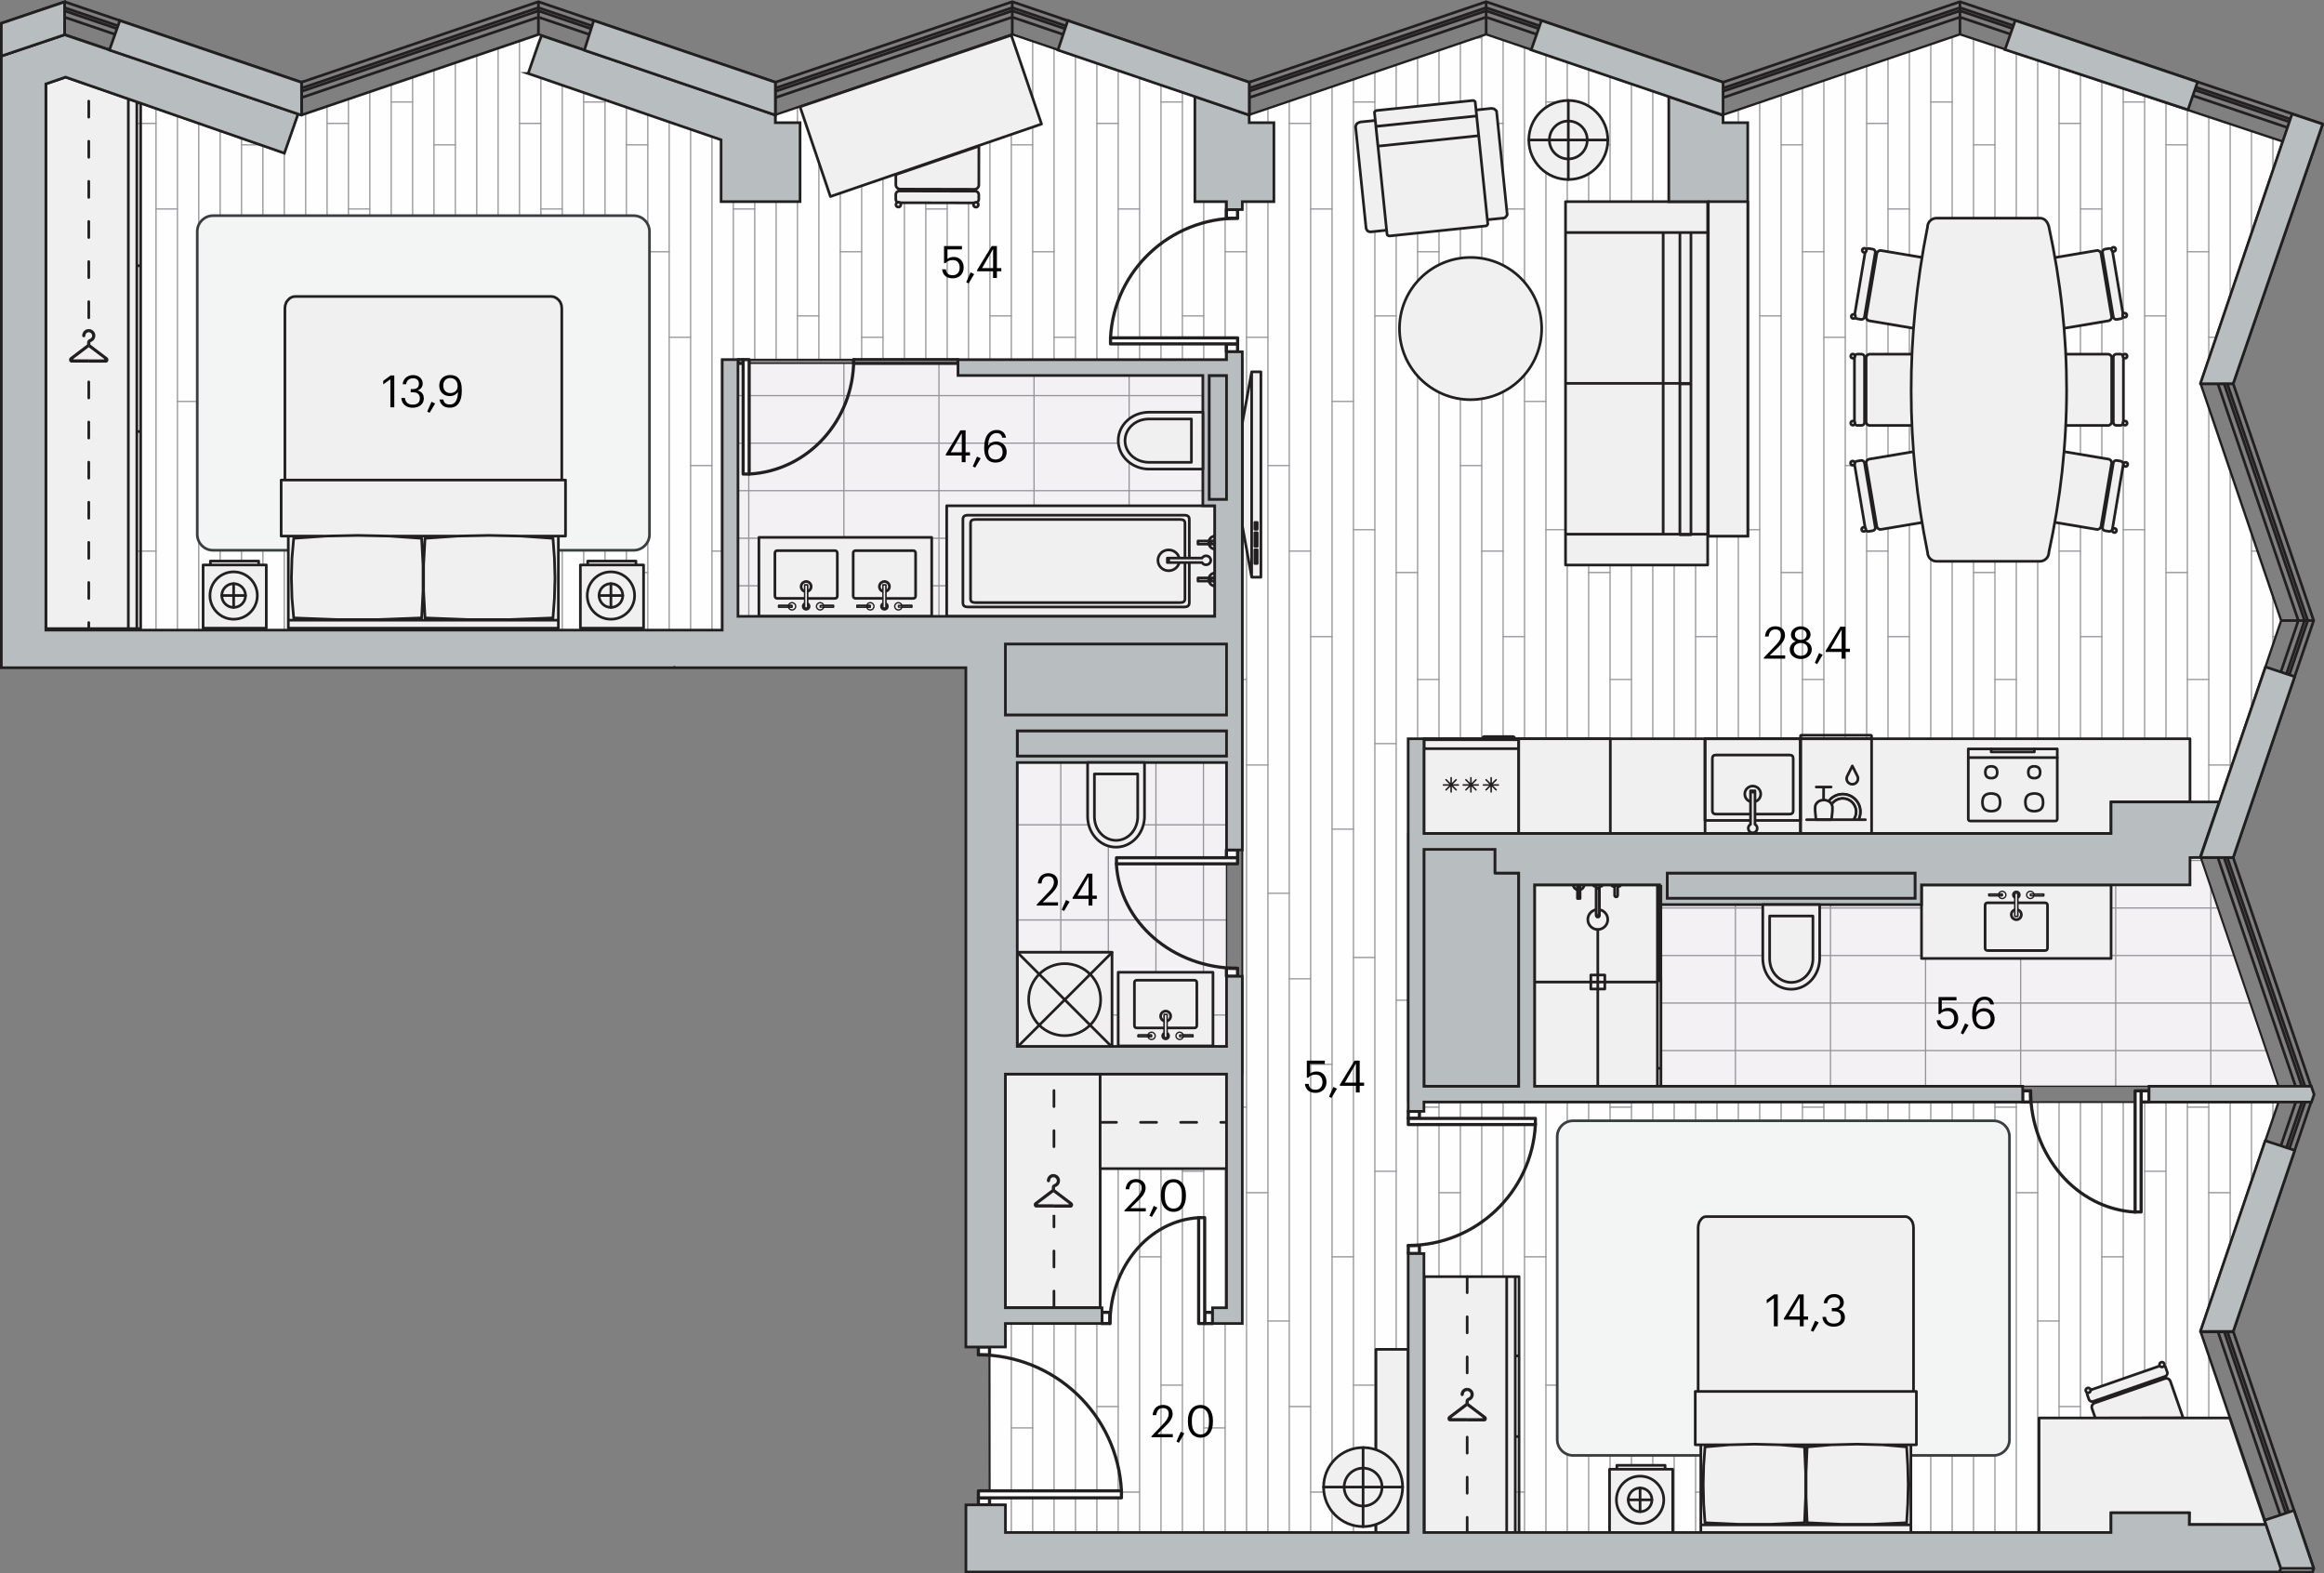 <svg xmlns="http://www.w3.org/2000/svg" xmlns:xlink="http://www.w3.org/1999/xlink" viewBox="0 0 417.08 282.34" enable-background="new 0 0 417.08 282.34"><rect x="0" y="0" width="417.08" height="282.34" fill="#808080" stroke="none"/><g><g clip-rule="evenodd" stroke="#221F20" stroke-width=".48" stroke-linecap="round" stroke-linejoin="round" stroke-miterlimit="22.926" fill="none"><path d="M415.01 282.1l.23-.66-14.45-42.52 14.44-42.52-14.45-42.52 14.45-42.52-14.45-42.52 16.06-46.58m-7.72 259.84l.23-.66-14.44-42.52 14.44-42.52-14.45-42.52 14.45-42.52-14.45-42.52 14.74-43.42m-8.86 43.42l-5.93.02m20.38 42.5h-5.89m-8.56 42.52h-5.93m20.38 42.52h-5.89m-8.55 42.52l-5.93.01m20.37 42.51h-5.93m4.64.66l.23-.66-14.45-42.52 14.44-42.52-14.45-42.52 14.45-42.52-14.45-42.52 15.79-45.96m-2.13 259.22l.23-.66-14.45-42.52 14.44-42.52-14.45-42.52 14.45-42.52-14.45-42.52 15.66-45.64m-2.56 258.9l.23-.66-14.44-42.52 14.44-42.52-14.45-42.52 14.45-42.52-14.45-42.52 15.3-45M416.84 22.26l-65.09-21.95-42.52 14.45-42.52-14.45-42.52 14.45-42.52-14.45-42.52 14.45-42.52-14.45-42.52 14.45-42.51-14.44-11.36 3.86m416.6 18.08l-7.21 3.15-57.88-19.21-42.52 14.45-42.52-14.45-42.52 14.45-42.52-14.45-42.52 14.45-42.52-14.45-42.52 14.45-42.51-14.44-11.36 3.85m11.36-9.74v5.92m42.51 8.52l.02 5.93m42.5-20.38v5.89m42.52 8.56v5.93m42.52-20.38v5.89m42.52 8.56l.01 5.93m42.51-20.38v5.93m42.52 8.52v5.93m106.27 2.19l-63.75-21.5-42.52 14.45-42.52-14.45-42.52 14.45-42.52-14.45-42.52 14.45-42.52-14.45-42.52 14.45-42.51-14.44-11.36 3.86m414.51 17.93l-63-21.24-42.52 14.45-42.52-14.45-42.52 14.44-42.52-14.43-42.52 14.45-42.52-14.45-42.52 14.45-42.51-14.45-11.36 3.86m413.07 18.02l-61.56-20.75-42.52 14.45-42.52-14.45-42.52 14.45-42.52-14.45-42.52 14.45-42.52-14.45-42.52 14.45-42.51-14.44-11.36 3.86m351.51-6.64v5.89"/></g><path fill-rule="evenodd" clip-rule="evenodd" fill="#F3F1F3" d="M182.56 187.89l37.56-.13v-50.94h-37.51z"/><defs><path id="a" d="M182.56 187.89l37.56-.13v-50.94h-37.51z"/></defs><clipPath id="b"><use xlink:href="#a" overflow="visible"/></clipPath><g clip-rule="evenodd" stroke="#939598" stroke-width=".225" stroke-linecap="round" stroke-linejoin="round" fill="none" clip-path="url(#b)"><path d="M198.91 63.73v140.52M190.38 63.73v140.52M207.45 63.73v140.52M215.98 63.73v140.52M224.51 63.73v140.52M233.04 63.73v140.52M241.57 63.73v140.52M173.32 63.73v140.52M164.78 63.73v140.52M181.85 63.73v140.52M152.52 113.9h93.35M152.52 96.83h93.35M152.52 130.96h93.35M152.52 165.09h93.35M152.52 148.02h93.35M152.52 182.15h93.35M152.52 199.22h93.35M152.52 79.77h93.35"/></g><path clip-rule="evenodd" stroke="#221F20" stroke-width=".24" stroke-linecap="round" stroke-linejoin="round" stroke-miterlimit="10" fill="none" d="M182.56 187.89l37.56-.13v-50.94h-37.51z"/><path fill-rule="evenodd" clip-rule="evenodd" fill="#F3F1F3" d="M132.44 65.2v45.4h87.68v-43.22h-48.19v-2.18z"/><defs><path id="c" d="M132.44 65.2v45.4h87.68v-43.22h-48.19v-2.18z"/></defs><clipPath id="d"><use xlink:href="#c" overflow="visible"/></clipPath><g clip-rule="evenodd" stroke="#939598" stroke-width=".225" stroke-linecap="round" stroke-linejoin="round" fill="none" clip-path="url(#d)"><path d="M269.87 79.52h-140.52M269.87 70.99h-140.52M269.87 88.05h-140.52M269.87 96.59h-140.52M269.87 105.12h-140.52M269.87 113.65h-140.52M269.87 122.18h-140.52M269.87 53.93h-140.52M269.87 45.39h-140.52M269.87 62.46h-140.52M219.7 33.13v93.35M236.77 33.13v93.35M202.64 33.13v93.35M168.51 33.13v93.35M185.58 33.13v93.35M151.45 33.13v93.35M134.38 33.13v93.35M253.83 33.13v93.35"/></g><path clip-rule="evenodd" stroke="#221F20" stroke-width=".24" stroke-linecap="round" stroke-linejoin="round" stroke-miterlimit="10" fill="none" d="M132.44 65.2v45.4h87.68v-43.22h-48.19v-2.18z"/><path fill-rule="evenodd" clip-rule="evenodd" fill="#F3F1F3" d="M275.4 194.93h133.45l-13.95-41.05.52-1.54-2.39-.03v4.36h-117.63z"/><defs><path id="e" d="M275.4 194.93h133.45l-13.95-41.05.52-1.54-2.39-.03v4.36h-117.63z"/></defs><clipPath id="f"><use xlink:href="#e" overflow="visible"/></clipPath><g clip-rule="evenodd" stroke="#939598" stroke-width=".225" stroke-linecap="round" stroke-linejoin="round" fill="none" clip-path="url(#f)"><path d="M412.81 171.47h-140.53M412.81 162.94h-140.53M412.81 180h-140.53M412.81 188.53h-140.53M412.81 197.07h-140.53M412.81 205.6h-140.53M412.81 214.13h-140.53M412.81 145.87h-140.53M412.81 137.34h-140.53M412.81 154.41h-140.53M362.64 125.07v93.36M379.7 125.07v93.36M345.57 125.07v93.36M311.45 125.07v93.36M328.51 125.07v93.36M294.38 125.07v93.36M277.32 125.07v93.36M396.77 125.07v93.36"/></g><path clip-rule="evenodd" stroke="#221F20" stroke-width=".24" stroke-linecap="round" stroke-linejoin="round" stroke-miterlimit="10" fill="none" d="M275.4 194.93h133.45l-13.95-41.05.52-1.54-2.39-.03v4.36h-117.63z"/><path fill-rule="evenodd" clip-rule="evenodd" fill="#FEFEFE" d="M351.75 6.2l-42.52 14.45-42.52-14.45-42.52 14.44-42.52-14.44-42.52 14.44-42.41-14.41-42.61 14.47-.63-.25-2.53 7.02-39.2-13.63-3.54 1.22v98.17l121.37-.08v-48.61h93.36v128.16l-42.52.02v48.99h-2.88l.04 28.32 2.84.02v4.96h198.43l-.01-1.41h27.83l-11.83-34.67 14.01-41.16h-156.15v-48.19h143.64l12.99-38.22-14.46-42.52 14.74-43.42z"/><defs><path id="g" d="M351.75 6.2l-42.52 14.45-42.52-14.45-42.52 14.44-42.52-14.44-42.52 14.44-42.41-14.41-42.61 14.47-.63-.25-2.53 7.02-39.2-13.63-3.54 1.22v98.17l121.37-.08v-48.61h93.36v128.16l-42.52.02v48.99h-2.88l.04 28.32 2.84.02v4.96h198.43l-.01-1.41h27.83l-11.83-34.67 14.01-41.16h-156.15v-48.19h143.64l12.99-38.22-14.46-42.52 14.74-43.42z"/></defs><clipPath id="h"><use xlink:href="#g" overflow="visible"/></clipPath><g clip-path="url(#h)"><g clip-rule="evenodd" stroke="#939598" stroke-width=".225" stroke-linecap="round" stroke-linejoin="round" fill="none"><path d="M411.75-128.05v641.61M415.59-128.05v641.61M400.24-128.05v641.61M404.07-128.05v641.61M392.56-128.05v641.61M396.4-128.05v641.61M407.91-128.05v641.61M350.35-128.05v641.61M384.89-128.05v641.61M354.18-128.05v641.61M388.72-128.05v641.61M342.67-128.05v641.61M377.21-128.05v641.61M346.51-128.05v641.61M381.05-128.05v641.61M331.16-128.05v641.61M365.7-128.05v641.61M335-128.05v641.61M369.53-128.05v641.61M323.48-128.05v641.61M358.02-128.05v641.61M327.32-128.05v641.61M361.86-128.05v641.61M338.83-128.05v641.61M373.37-128.05v641.61M281.27-128.05v641.61M315.81-128.05v641.61M285.11-128.05v641.61M319.65-128.05v641.61M273.6-128.05v641.61M308.14-128.05v641.61M277.44-128.05v641.61M311.97-128.05v641.61M262.09-128.05v641.61M296.62-128.05v641.61M265.92-128.05v641.61M300.46-128.05v641.61M254.41-128.05v641.61M288.95-128.05v641.61M258.25-128.05v641.61M292.79-128.05v641.61M269.76-128.05v641.61M304.3-128.05v641.61M212.2-128.05v641.61M246.74-128.05v641.61M216.03-128.05v641.61M250.57-128.05v641.61M204.52-128.05v641.61M239.06-128.05v641.61M208.36-128.05v641.61M242.9-128.05v641.61M193.01-128.05v641.61M227.55-128.05v641.61M196.85-128.05v641.61M231.38-128.05v641.61M185.33-128.05v641.61M219.87-128.05v641.61M189.17-128.05v641.61M223.71-128.05v641.61M200.68-128.05v641.61M235.22-128.05v641.61M143.12-128.05v641.61M177.66-128.05v641.61M146.96-128.05v641.61M181.5-128.05v641.61M135.45-128.05v641.61M169.99-128.05v641.61M139.29-128.05v641.61M173.82-128.05v641.61M123.94-128.05v641.61M158.47-128.05v641.61M127.77-128.05v641.61M162.31-128.05v641.61M116.26-128.05v641.61M150.8-128.05v641.61M120.1-128.05v641.61M154.64-128.05v641.61M131.61-128.05v641.61M166.15-128.05v641.61M74.05-128.05v641.61M108.58-128.05v641.61M77.88-128.05v641.61M112.42-128.05v641.61M66.37-128.05v641.61M100.91-128.05v641.61M70.21-128.05v641.61M104.75-128.05v641.61M54.86-128.05v641.61M89.4-128.05v641.61M58.7-128.05v641.61M93.23-128.05v641.61M47.18-128.05v641.61M81.72-128.05v641.61M51.02-128.05v641.61M85.56-128.05v641.61M62.53-128.05v641.61M97.07-128.05v641.61M4.97-128.05v641.61M39.51-128.05v641.61M8.81-128.05v641.61M43.35-128.05v641.61M31.84-128.05v641.61M1.14-128.05v641.61M35.67-128.05v641.61M20.32-128.05v641.61M24.16-128.05v641.61M12.65-128.05v641.61M16.49-128.05v641.61M28-128.05v641.61"/></g><g clip-rule="evenodd" stroke="#939598" stroke-width=".225" stroke-linecap="round" stroke-linejoin="round" fill="none"><path d="M396.4 275.43h-3.84M411.75 267.76h-3.84"/></g><g clip-rule="evenodd" stroke="#939598" stroke-width=".225" stroke-linecap="round" stroke-linejoin="round" fill="none"><path d="M396.4 198.68h-3.84M411.75 191h-3.84"/></g><g clip-rule="evenodd" stroke="#939598" stroke-width=".225" stroke-linecap="round" stroke-linejoin="round" fill="none"><path d="M404.07 237.06h-3.83M415.59 225.54h-3.84"/></g><path clip-rule="evenodd" stroke="#939598" stroke-width=".225" stroke-linecap="round" stroke-linejoin="round" fill="none" d="M400.24 214.03h-3.84"/><g clip-rule="evenodd" stroke="#939598" stroke-width=".225" stroke-linecap="round" stroke-linejoin="round" fill="none"><path d="M419.42 248.57h-3.83M407.91 252.41h-3.84"/></g><g clip-rule="evenodd" stroke="#939598" stroke-width=".225" stroke-linecap="round" stroke-linejoin="round" fill="none"><path d="M327.32 275.43h-3.84M361.86 275.43h-3.84M342.67 267.76h-3.84M377.21 267.76h-3.84"/></g><g clip-rule="evenodd" stroke="#939598" stroke-width=".225" stroke-linecap="round" stroke-linejoin="round" fill="none"><path d="M327.32 198.68h-3.84M361.86 198.68h-3.84M342.67 191h-3.84M377.21 191h-3.84M335 237.06h-3.84M369.53 237.06h-3.83M346.51 225.54h-3.84M381.05 225.54h-3.84M331.16 214.03h-3.84M365.7 214.03h-3.84M354.18 210.19h-3.83M388.72 210.19h-3.83M388.72 256.24h3.84M354.18 256.24h3.84M350.35 248.57h-3.84M384.89 248.57h-3.84M338.83 252.41h-3.83M373.37 252.41h-3.84"/></g><g clip-rule="evenodd" stroke="#939598" stroke-width=".225" stroke-linecap="round" stroke-linejoin="round" fill="none"><path d="M258.25 275.43h-3.84M292.79 275.43h-3.84M273.6 267.76h-3.84M308.14 267.76h-3.84"/></g><g clip-rule="evenodd" stroke="#939598" stroke-width=".225" stroke-linecap="round" stroke-linejoin="round" fill="none"><path d="M258.25 198.68h-3.84M292.79 198.68h-3.84M273.6 191h-3.84M308.14 191h-3.84M265.92 237.06h-3.83M300.46 237.06h-3.84M277.44 225.54h-3.84M311.97 225.54h-3.83M262.09 214.03h-3.84M296.62 214.03h-3.83M285.11 210.19h-3.84M319.65 210.19h-3.84M319.65 256.24h3.84M285.11 256.24h3.84M281.27 248.57h-3.83M315.81 248.57h-3.84M269.76 252.41h-3.84M304.3 252.41h-3.84"/></g><g clip-rule="evenodd" stroke="#939598" stroke-width=".225" stroke-linecap="round" stroke-linejoin="round" fill="none"><path d="M189.17 275.43h-3.84M223.71 275.43h-3.84M204.52 267.76h-3.84M239.06 267.76h-3.84"/></g><g clip-rule="evenodd" stroke="#939598" stroke-width=".225" stroke-linecap="round" stroke-linejoin="round" fill="none"><path d="M189.17 198.68h-3.84M223.71 198.68h-3.84M204.52 191h-3.84M239.06 191h-3.84M196.85 237.06h-3.84M231.38 237.06h-3.83M208.36 225.54h-3.84M242.9 225.54h-3.84M193.01 214.03h-3.84M227.55 214.03h-3.84M216.03 210.19h-3.83M250.57 210.19h-3.83M250.57 256.24h3.84M216.03 256.24h3.84M212.2 248.57h-3.84M246.74 248.57h-3.84M200.68 252.41h-3.83M235.22 252.41h-3.84"/></g><g clip-rule="evenodd" stroke="#939598" stroke-width=".225" stroke-linecap="round" stroke-linejoin="round" fill="none"><path d="M120.1 275.43h-3.84M154.64 275.43h-3.84M135.45 267.76h-3.84M169.99 267.76h-3.84"/></g><g clip-rule="evenodd" stroke="#939598" stroke-width=".225" stroke-linecap="round" stroke-linejoin="round" fill="none"><path d="M120.1 198.68h-3.84M154.64 198.68h-3.84M135.45 191h-3.84M169.99 191h-3.84M127.77 237.06h-3.83M162.31 237.06h-3.84M139.29 225.54h-3.84M173.82 225.54h-3.83M123.94 214.03h-3.84M158.47 214.03h-3.83M146.96 210.19h-3.84M181.5 210.19h-3.84M181.5 256.24h3.84M146.96 256.24h3.84M143.12 248.57h-3.83M177.66 248.57h-3.84M131.61 252.41h-3.84M166.15 252.41h-3.84"/></g><g clip-rule="evenodd" stroke="#939598" stroke-width=".225" stroke-linecap="round" stroke-linejoin="round" fill="none"><path d="M51.02 275.43h-3.84M85.56 275.43h-3.84M66.37 267.76h-3.84M100.91 267.76h-3.84"/></g><g clip-rule="evenodd" stroke="#939598" stroke-width=".225" stroke-linecap="round" stroke-linejoin="round" fill="none"><path d="M51.02 198.68h-3.84M85.56 198.68h-3.84M66.37 191h-3.84M100.91 191h-3.84M58.7 237.06h-3.84M93.23 237.06h-3.83M70.21 225.54h-3.84M104.75 225.54h-3.84M54.86 214.03h-3.84M89.4 214.03h-3.84M77.88 210.19h-3.83M112.42 210.19h-3.84M112.42 256.24h3.84M77.88 256.24h3.84M74.05 248.57h-3.84M108.58 248.57h-3.83M62.53 252.41h-3.83M97.07 252.41h-3.84"/></g><g clip-rule="evenodd" stroke="#939598" stroke-width=".225" stroke-linecap="round" stroke-linejoin="round" fill="none"><path d="M16.49 275.43h-3.84M31.84 267.76h-3.84"/></g><g clip-rule="evenodd" stroke="#939598" stroke-width=".225" stroke-linecap="round" stroke-linejoin="round" fill="none"><path d="M16.49 198.68h-3.84M31.84 191h-3.84M24.16 237.06h-3.84M1.14 225.54h-3.84M35.67 225.54h-3.83M20.32 214.03h-3.83M8.81 210.19h-3.84M43.35 210.19h-3.84M43.35 256.24h3.84M8.81 256.24h3.84M4.97 248.57h-3.83M39.51 248.57h-3.84M28 252.41h-3.84"/></g><g clip-rule="evenodd" stroke="#939598" stroke-width=".225" stroke-linecap="round" stroke-linejoin="round" fill="none"><path d="M396.4 121.93h-3.84M411.75 114.25h-3.84"/></g><g clip-rule="evenodd" stroke="#939598" stroke-width=".225" stroke-linecap="round" stroke-linejoin="round" fill="none"><path d="M404.07 160.3h-3.83M415.59 148.79h-3.84"/></g><path clip-rule="evenodd" stroke="#939598" stroke-width=".225" stroke-linecap="round" stroke-linejoin="round" fill="none" d="M400.24 137.28h-3.84"/><g clip-rule="evenodd" stroke="#939598" stroke-width=".225" stroke-linecap="round" stroke-linejoin="round" fill="none"><path d="M419.42 171.82h-3.83M407.91 175.65h-3.84"/></g><g clip-rule="evenodd" stroke="#939598" stroke-width=".225" stroke-linecap="round" stroke-linejoin="round" fill="none"><path d="M396.4 45.18h-3.84M411.75 37.5h-3.84"/></g><g clip-rule="evenodd" stroke="#939598" stroke-width=".225" stroke-linecap="round" stroke-linejoin="round" fill="none"><path d="M404.07 83.55h-3.83M415.59 72.04h-3.84"/></g><path clip-rule="evenodd" stroke="#939598" stroke-width=".225" stroke-linecap="round" stroke-linejoin="round" fill="none" d="M400.24 60.53h-3.84"/><g clip-rule="evenodd" stroke="#939598" stroke-width=".225" stroke-linecap="round" stroke-linejoin="round" fill="none"><path d="M419.42 95.06h-3.83M407.91 98.9h-3.84"/></g><path clip-rule="evenodd" stroke="#939598" stroke-width=".225" stroke-linecap="round" stroke-linejoin="round" fill="none" d="M404.07 6.8h-3.83"/><g clip-rule="evenodd" stroke="#939598" stroke-width=".225" stroke-linecap="round" stroke-linejoin="round" fill="none"><path d="M419.42 18.31h-3.83M407.91 22.15h-3.84"/></g><g clip-rule="evenodd" stroke="#939598" stroke-width=".225" stroke-linecap="round" stroke-linejoin="round" fill="none"><path d="M327.32 121.93h-3.84M361.86 121.93h-3.84M342.67 114.25h-3.84M377.21 114.25h-3.84M335 160.3h-3.84M369.53 160.3h-3.83M346.51 148.79h-3.84M381.05 148.79h-3.84M331.16 137.28h-3.84M365.7 137.28h-3.84M354.18 133.44h-3.83M388.72 133.44h-3.83M388.72 179.49h3.84M354.18 179.49h3.84M350.35 171.82h-3.84M384.89 171.82h-3.84M338.83 175.65h-3.83M373.37 175.65h-3.84M327.32 45.18h-3.84M361.86 45.18h-3.84M342.67 37.5h-3.84M377.21 37.5h-3.84M335 83.55h-3.84M369.53 83.55h-3.83M346.51 72.04h-3.84M381.05 72.04h-3.84M331.16 60.53h-3.84M365.7 60.53h-3.84M354.18 56.69h-3.83M388.72 56.69h-3.83M388.72 102.74h3.84M354.18 102.74h3.84M350.35 95.06h-3.84M384.89 95.06h-3.84M338.83 98.9h-3.83M373.37 98.9h-3.84"/></g><g clip-rule="evenodd" stroke="#939598" stroke-width=".225" stroke-linecap="round" stroke-linejoin="round" fill="none"><path d="M335 6.8h-3.84M369.53 6.8h-3.83M388.72 25.99h3.84M354.18 25.99h3.84M350.35 18.31h-3.84M384.89 18.31h-3.84M338.83 22.15h-3.83M373.37 22.15h-3.84"/></g><g clip-rule="evenodd" stroke="#939598" stroke-width=".225" stroke-linecap="round" stroke-linejoin="round" fill="none"><path d="M258.25 121.93h-3.84M292.79 121.93h-3.84M273.6 114.25h-3.84M308.14 114.25h-3.84M265.92 160.3h-3.83M300.46 160.3h-3.84M277.44 148.79h-3.84M311.97 148.79h-3.83M262.09 137.28h-3.84M296.62 137.28h-3.83M285.11 133.44h-3.84M319.65 133.44h-3.84M319.65 179.49h3.84M285.11 179.49h3.84M281.27 171.82h-3.83M315.81 171.82h-3.84M269.76 175.65h-3.84M304.3 175.65h-3.84M258.25 45.18h-3.84M292.79 45.18h-3.84M273.6 37.5h-3.84M308.14 37.5h-3.84M265.92 83.55h-3.83M300.46 83.55h-3.84M277.44 72.04h-3.84M311.97 72.04h-3.83M262.09 60.53h-3.84M296.62 60.53h-3.83M285.11 56.69h-3.84M319.65 56.69h-3.84M319.65 102.74h3.84M285.11 102.74h3.84M281.27 95.06h-3.83M315.81 95.06h-3.84M269.76 98.9h-3.84M304.3 98.9h-3.84"/></g><g clip-rule="evenodd" stroke="#939598" stroke-width=".225" stroke-linecap="round" stroke-linejoin="round" fill="none"><path d="M265.92 6.8h-3.83M300.46 6.8h-3.84M319.65 25.99h3.84M285.11 25.99h3.84M281.27 18.31h-3.83M315.81 18.31h-3.84M269.76 22.15h-3.84M304.3 22.15h-3.84"/></g><g clip-rule="evenodd" stroke="#939598" stroke-width=".225" stroke-linecap="round" stroke-linejoin="round" fill="none"><path d="M189.17 121.93h-3.84M223.71 121.93h-3.84M204.52 114.25h-3.84M239.06 114.25h-3.84M196.85 160.3h-3.84M231.38 160.3h-3.83M208.36 148.79h-3.84M242.9 148.79h-3.84M193.01 137.28h-3.84M227.55 137.28h-3.84M216.03 133.44h-3.83M250.57 133.44h-3.83M250.57 179.49h3.84M216.03 179.49h3.84M212.2 171.82h-3.84M246.74 171.82h-3.84M200.68 175.65h-3.83M235.22 175.65h-3.84M189.17 45.18h-3.84M223.71 45.18h-3.84M204.52 37.5h-3.84M239.06 37.5h-3.84M196.85 83.55h-3.84M231.38 83.55h-3.83M208.36 72.04h-3.84M242.9 72.04h-3.84M193.01 60.53h-3.84M227.55 60.53h-3.84M216.03 56.69h-3.83M250.57 56.69h-3.83M250.57 102.74h3.84M216.03 102.74h3.84M212.2 95.06h-3.84M246.74 95.06h-3.84M200.68 98.9h-3.83M235.22 98.9h-3.84"/></g><g clip-rule="evenodd" stroke="#939598" stroke-width=".225" stroke-linecap="round" stroke-linejoin="round" fill="none"><path d="M196.85 6.8h-3.84M231.38 6.8h-3.83M250.57 25.99h3.84M216.03 25.99h3.84M212.2 18.31h-3.84M246.74 18.31h-3.84M200.68 22.15h-3.83M235.22 22.15h-3.84"/></g><g clip-rule="evenodd" stroke="#939598" stroke-width=".225" stroke-linecap="round" stroke-linejoin="round" fill="none"><path d="M120.1 121.93h-3.84M154.64 121.93h-3.84M135.45 114.25h-3.84M169.99 114.25h-3.84M127.77 160.3h-3.83M162.31 160.3h-3.84M139.29 148.79h-3.84M173.82 148.79h-3.83M123.94 137.28h-3.84M158.47 137.28h-3.83M146.96 133.44h-3.84M181.5 133.44h-3.84M181.5 179.49h3.84M146.96 179.49h3.84M143.12 171.82h-3.83M177.66 171.82h-3.84M131.61 175.65h-3.84M166.15 175.65h-3.84M120.1 45.18h-3.84M154.64 45.18h-3.84M135.45 37.5h-3.84M169.99 37.5h-3.84M127.77 83.55h-3.83M162.31 83.55h-3.84M139.29 72.04h-3.84M173.82 72.04h-3.83M123.94 60.53h-3.84M158.47 60.53h-3.83M146.96 56.69h-3.84M181.5 56.69h-3.84M181.5 102.74h3.84M146.96 102.74h3.84M143.12 95.06h-3.83M177.66 95.06h-3.84M131.61 98.9h-3.84M166.15 98.9h-3.84"/></g><g clip-rule="evenodd" stroke="#939598" stroke-width=".225" stroke-linecap="round" stroke-linejoin="round" fill="none"><path d="M127.77 6.8h-3.83M162.31 6.8h-3.84M181.5 25.99h3.84M146.96 25.99h3.84M143.12 18.31h-3.83M177.66 18.31h-3.84M131.61 22.15h-3.84M166.15 22.15h-3.84"/></g><g clip-rule="evenodd" stroke="#939598" stroke-width=".225" stroke-linecap="round" stroke-linejoin="round" fill="none"><path d="M51.02 121.93h-3.84M85.56 121.93h-3.84M66.37 114.25h-3.84M100.91 114.25h-3.84M58.7 160.3h-3.84M93.23 160.3h-3.83M70.21 148.79h-3.84M104.75 148.79h-3.84M54.86 137.28h-3.84M89.4 137.28h-3.84M77.88 133.44h-3.83M112.42 133.44h-3.84M112.42 179.49h3.84M77.88 179.49h3.84M74.05 171.82h-3.84M108.58 171.82h-3.83M62.53 175.65h-3.83M97.07 175.65h-3.84M51.02 45.18h-3.84M85.56 45.18h-3.84M66.37 37.5h-3.84M100.91 37.5h-3.84M58.7 83.55h-3.84M93.23 83.55h-3.83M70.21 72.04h-3.84M104.75 72.04h-3.84M54.86 60.53h-3.84M89.4 60.53h-3.84M77.88 56.69h-3.83M112.42 56.69h-3.84M112.42 102.74h3.84M77.88 102.74h3.84M74.05 95.06h-3.84M108.58 95.06h-3.83M62.53 98.9h-3.83M97.07 98.9h-3.84"/></g><g clip-rule="evenodd" stroke="#939598" stroke-width=".225" stroke-linecap="round" stroke-linejoin="round" fill="none"><path d="M58.7 6.8h-3.84M93.23 6.8h-3.83M112.42 25.99h3.84M77.88 25.99h3.84M74.05 18.31h-3.84M108.58 18.31h-3.83M62.53 22.15h-3.83M97.07 22.15h-3.84"/></g><g clip-rule="evenodd" stroke="#939598" stroke-width=".225" stroke-linecap="round" stroke-linejoin="round" fill="none"><path d="M16.49 121.93h-3.84M31.84 114.25h-3.84M24.16 160.3h-3.84M1.14 148.79h-3.84M35.67 148.79h-3.83M20.32 137.28h-3.83M8.81 133.44h-3.84M43.35 133.44h-3.84M43.35 179.49h3.84M8.81 179.49h3.84M4.97 171.82h-3.83M39.51 171.82h-3.84M28 175.65h-3.84M16.49 45.18h-3.84M31.84 37.5h-3.84M24.16 83.55h-3.84M1.14 72.04h-3.84M35.67 72.04h-3.83M20.32 60.53h-3.83M8.81 56.69h-3.84M43.35 56.69h-3.84M43.35 102.74h3.84M8.81 102.74h3.84M4.97 95.06h-3.83M39.51 95.06h-3.84M28 98.9h-3.84"/></g><path clip-rule="evenodd" stroke="#939598" stroke-width=".225" stroke-linecap="round" stroke-linejoin="round" fill="none" d="M24.16 6.8h-3.84"/><g clip-rule="evenodd" stroke="#939598" stroke-width=".225" stroke-linecap="round" stroke-linejoin="round" fill="none"><path d="M43.35 25.99h3.84M8.81 25.99h3.84M4.97 18.31h-3.83M39.51 18.31h-3.84M28 22.15h-3.84"/></g></g><path clip-rule="evenodd" stroke="#221F20" stroke-width=".338" stroke-linecap="round" stroke-linejoin="round" stroke-miterlimit="10" fill="none" d="M351.75 6.2l-42.52 14.45-42.52-14.45-42.52 14.44-42.52-14.44-42.52 14.44-42.41-14.41-42.61 14.47-.63-.25-2.53 7.02-39.2-13.63-3.54 1.22v98.17l121.37-.08v-48.61h93.36v128.16l-42.52.02v48.99h-2.88l.04 28.32 2.84.02v4.96h198.43l-.01-1.41h27.83l-11.83-34.67 14.01-41.16h-156.15v-48.19h143.64l12.99-38.22-14.46-42.52 14.74-43.42z"/><path fill-rule="evenodd" clip-rule="evenodd" fill="#F1F0F0" stroke="#221F20" stroke-width=".48" stroke-linecap="round" stroke-linejoin="round" stroke-miterlimit="10" d="M246.94 242.15h5.78v32.86h-5.78z"/><g clip-rule="evenodd" stroke="#221F20" stroke-width=".567" stroke-linecap="round" stroke-linejoin="round" stroke-miterlimit="10"><path fill-rule="evenodd" fill="#FEFEFE" d="M175.59 241.71h2v1.42h-2zM175.59 268.79h2v1.26h-2z"/><path d="M201.26 267.54c-.69-13.67-11.98-24.41-25.67-24.42" fill="none"/><path fill-rule="evenodd" fill="#FEFEFE" d="M175.59 267.54h25.67v1.25h-25.67zM220.1 173.77h2v1.42h-2zM220.1 152.5h2v1.42h-2z"/><path d="M200.35 155.01c.59 10.5 10.15 18.75 21.75 18.76" fill="none"/><path fill-rule="evenodd" fill="#FEFEFE" d="M200.37 153.93h21.73v1.08h-21.73zM153.21 64.54h18.72v.66h-18.72zM132.44 64.54h.94v.66h-.94z"/><path d="M134.45 85.07c10.51-.56 18.75-9.58 18.76-20.53" fill="none"/><path fill-rule="evenodd" fill="#FEFEFE" d="M133.37 64.54h1.08v20.53h-1.08zM220.1 37.6h2v1.57h-2zM220.1 61.71h2v1.42h-2z"/><path d="M199.3 60.63c.62-12.03 10.64-21.47 22.8-21.48" fill="none"/><path fill-rule="evenodd" fill="#FEFEFE" d="M199.3 60.63h22.81v1.08h-22.81zM363 195.76h1.42v2h-1.42zM384.26 195.76h1.42v2h-1.42z"/><path d="M383.18 217.51c-10.5-.59-18.75-10.15-18.76-21.75" fill="none"/><path fill-rule="evenodd" fill="#FEFEFE" d="M383.18 195.76h1.08v21.73h-1.08zM252.74 223.5h2v1.44h-2zM252.74 199.43h2v1.27h-2z"/><path d="M275.55 201.8c-.62 12.15-10.64 21.68-22.8 21.7" fill="none"/><path fill-rule="evenodd" fill="#FEFEFE" d="M252.74 200.7h22.81v1.11h-22.81zM197.75 235.51h1.42v2h-1.42zM216.2 235.51h1.42v2h-1.42z"/><path d="M215.12 218.52c-8.91.51-15.9 8.86-15.91 18.99" fill="none"/><path fill-rule="evenodd" fill="#FEFEFE" d="M215.12 218.51h1.08v19h-1.08z"/></g><g fill-rule="evenodd" clip-rule="evenodd" fill="#B8BDC0" stroke="#221F20" stroke-width=".48" stroke-miterlimit="22.926"><path d="M255.55 194.93v-42.52h12.76v4.26h4.25v38.26zM299.21 156.67h44.5v4.54h-44.5zM217 67.38h3.12v22.25h-3.12zM180.44 115.56h39.69v12.76h-39.69zM182.56 131.15h37.56v4.54h-37.56z"/></g><g clip-rule="evenodd" stroke="#221F20" stroke-width=".48"><path fill-rule="evenodd" fill="#F1F0F0" stroke-linecap="round" stroke-linejoin="round" stroke-miterlimit="10" d="M169.9 90.76h48.17v19.84h-48.17z"/><path stroke-linecap="round" stroke-linejoin="round" stroke-miterlimit="10" d="M213.44 100.96v7.19c0 .54-.28.77-.94.77h-38.75c-.67 0-.94-.22-.94-.77v-14.93c0-.54.28-.77.94-.77h38.75c.67 0 .94.22.94.77v7.19M212.66 100.93v6.52c0 .49-.26.69-.89.69h-36.7c-.63 0-.89-.2-.89-.69v-13.54c0-.49.26-.69.89-.69h36.7c.63 0 .89.2.89.69v6.52" fill="none"/><ellipse stroke-miterlimit="22.926" cx="209.74" cy="100.55" rx="1.93" ry="1.87" fill="none"/><path fill-rule="evenodd" fill="#F1F0F0" stroke-linecap="round" stroke-linejoin="round" stroke-miterlimit="10" d="M209.5 100.15h.24v.8h-.24zM209.74 100.15v.8h5.99c.42.72 1.56.42 1.56-.4 0-.83-1.13-1.12-1.56-.4h-5.99z"/><g fill-rule="evenodd" fill="#F1F0F0" stroke-linecap="round" stroke-linejoin="round" stroke-miterlimit="10"><path d="M216.96 103.71c-.03.09-.04.19-.04.29 0 .1.01.2.04.28h.48c-.04-.09-.06-.18-.06-.28l.02-.14.04-.15h-.48zM216.96 103.71c-.03.09-.04.19-.04.29 0 .1.01.2.04.28h.48c-.04-.09-.06-.18-.06-.28l.02-.14.04-.15h-.48zM217.4 103.86l-.02.14c0 .1.02.19.06.28h.63v-.58h-.63l-.04.16zM216.96 103.71c.12-.5.56-.87 1.11-.9v2.38c-.55-.04-.99-.41-1.11-.91v-.57zM215 104.28h2.38l-.03-.28.03-.29h-2.38v.57zM216.96 97.08c-.03.09-.04.19-.04.29 0 .1.01.2.04.28h.48c-.04-.09-.06-.18-.06-.28l.02-.14.04-.15h-.48zM216.96 97.08c-.03.09-.04.19-.04.29 0 .1.01.2.04.28h.48c-.04-.09-.06-.18-.06-.28l.02-.14.04-.15h-.48zM217.4 97.23l-.02.14c0 .1.02.2.06.28h.63v-.58h-.63l-.04.16zM216.96 97.08c.12-.5.56-.87 1.11-.9v2.38c-.55-.04-.99-.41-1.11-.91v-.57zM215 97.65h2.38l-.03-.28.03-.29h-2.38v.57z"/></g></g><g clip-rule="evenodd" stroke="#221F20" stroke-linecap="round" stroke-linejoin="round" stroke-miterlimit="10"><path fill-rule="evenodd" fill="#F1F0F0" stroke-width=".48" d="M344.85 158.79h34.02v13.21h-34.02z"/><path fill-rule="evenodd" fill="#F1F0F0" stroke-width=".24" d="M356.93 160.43h1.76l-.02.15.02.16h-1.76v-.31zM356.93 160.43h1.76l-.02.15.02.16h-1.76v-.31zM358.69 160.75l-.02-.16.02-.15h.25l-.03.15.01.08.02.08h-.25zM358.69 160.75l-.02-.16.02-.15h.25l-.03.15.01.08.02.08h-.25zM358.92 160.66l-.01-.08.03-.16h.38v.32h-.38l-.02-.08zM364.38 160.75v-.32h.38l.03.15-.01.08-.03.08h-.37zM364.38 160.75v-.32h.38l.03.15-.01.08-.03.08h-.37zM365.02 160.75h-.26l.03-.08.01-.08-.03-.15h.25l.02.15-.02.16zM365.36 160.75h-.34l.02-.16-.02-.15h1.76v.32h-1.42zM365.36 160.75h-.34l.02-.16-.02-.15h1.76v.32h-1.42zM358.69 160.75c.07.29.32.5.64.5.36 0 .66-.29.66-.66 0-.36-.29-.65-.66-.65-.31 0-.57.21-.64.5v.31z"/><path fill-rule="evenodd" fill="#F1F0F0" stroke-width=".48" d="M361.5 163.3c-.39.17-.61.59-.52 1.01.09.42.46.72.89.73.42 0 .79-.3.88-.72.08-.42-.13-.84-.52-1.01h-.73z"/><path fill-rule="evenodd" fill="#F1F0F0" stroke-width=".24" d="M361.6 160.91c-.3-.25-.12-.73.27-.73s.56.48.26.73h-.53zM361.6 161.19c-.28-.13-.44-.43-.38-.74.06-.3.33-.52.65-.52.31 0 .58.21.64.52.06.3-.09.61-.38.74h-.53zM361.6 160.91v-.61h.52v4.13h-.52v-3.24z"/><path stroke-width=".48" d="M362.12 162.01h4.85c.35 0 .49.15.49.49v7.59c0 .35-.15.49-.49.49h-10.22c-.35 0-.49-.15-.49-.49v-7.59c0-.35.14-.49.49-.49h4.85" fill="none"/><path fill-rule="evenodd" fill="#F1F0F0" stroke-width=".24" d="M358.69 160.43h-1.76v.32h2.4v-.32h-.38zM358.69 160.43h-1.76v.32h2.4v-.32h-.38zM365.02 160.75c-.07.29-.32.5-.64.5-.36 0-.66-.29-.66-.66 0-.36.29-.65.66-.65.31 0 .57.21.64.5v.31zM365.02 160.43h1.76v.32h-2.4v-.32h.39zM365.02 160.43h1.76v.32h-2.4v-.32h.39zM361.6 160.91v-.61h.52v4.13h-.52v-3.24z"/></g><g clip-rule="evenodd" stroke="#221F20" stroke-linecap="round" stroke-linejoin="round" stroke-miterlimit="10"><path fill-rule="evenodd" fill="#F1F0F0" stroke-width=".48" d="M200.68 174.48h17.01v13.21h-17.01z"/><path fill-rule="evenodd" fill="#F1F0F0" stroke-width=".24" d="M204.25 186.05h1.76l-.02-.16.02-.16h-1.76v.32zM204.25 186.05h1.76l-.02-.16.02-.16h-1.76v.32zM206.02 185.73l-.02.16.02.15h.25l-.03-.15.01-.08.02-.08h-.25zM206.02 185.73l-.02.16.02.15h.25l-.03-.15.01-.08.02-.08h-.25zM206.25 185.82l-.01.08.03.16h.38v-.32h-.38l-.02.08zM211.71 185.73v.32h.38l.03-.15-.01-.08-.03-.08h-.37zM211.71 185.73v.32h.38l.03-.15-.01-.08-.03-.08h-.37zM212.35 185.73h-.26l.03.08.01.08-.03.15h.25l.02-.15-.02-.16zM212.68 185.73h-.34l.02.16-.02.15h1.76v-.32h-1.42zM212.68 185.73h-.34l.02.16-.02.15h1.76v-.32h-1.42zM206.02 185.73c.07-.29.32-.5.64-.5.36 0 .66.29.66.66 0 .36-.29.65-.66.65-.31 0-.57-.21-.64-.5v-.31z"/><path fill-rule="evenodd" fill="#F1F0F0" stroke-width=".48" d="M208.83 183.18c-.39-.17-.61-.59-.52-1.01.09-.42.46-.72.89-.73.42 0 .79.31.88.72.08.42-.13.84-.52 1.01h-.73z"/><path fill-rule="evenodd" fill="#F1F0F0" stroke-width=".24" d="M208.93 185.57c-.3.25-.12.73.27.73s.56-.48.26-.73h-.53zM208.93 185.29c-.28.13-.44.43-.38.74.06.3.33.52.65.52.31 0 .58-.21.64-.52.06-.3-.09-.61-.38-.74h-.53zM208.93 185.57v.61h.52v-4.13h-.52v3.24z"/><path stroke-width=".48" d="M209.45 184.47h4.85c.35 0 .49-.15.49-.49v-7.59c0-.35-.15-.49-.49-.49h-10.22c-.35 0-.49.15-.49.49v7.59c0 .35.14.49.49.49h4.85" fill="none"/><path fill-rule="evenodd" fill="#F1F0F0" stroke-width=".24" d="M206.02 186.05h-1.77v-.32h2.4v.32h-.38zM206.02 186.05h-1.77v-.32h2.4v.32h-.38zM212.35 185.73c-.07-.29-.32-.5-.64-.5-.36 0-.66.29-.66.66 0 .36.29.65.66.65.31 0 .57-.21.64-.5v-.31zM212.35 186.05h1.76v-.32h-2.4v.32h.38zM212.35 186.05h1.76v-.32h-2.4v.32h.38zM208.93 185.57v.61h.52v-4.13h-.52v3.24z"/></g><g clip-rule="evenodd" stroke="#221F20" stroke-width=".48" stroke-linecap="round" stroke-linejoin="round" stroke-miterlimit="10"><path fill-rule="evenodd" fill="#F1F0F0" d="M182.56 170.88h17.01v17.01h-17.01z"/><circle fill-rule="evenodd" fill="#F1F0F0" cx="191.07" cy="179.39" r="6.46"/><path fill="none" d="M199.57 187.89l-17.01-17.01M199.57 170.92l-16.94 16.93"/></g><g clip-rule="evenodd" stroke="#221F20" stroke-linecap="round" stroke-linejoin="round" stroke-miterlimit="10"><path fill-rule="evenodd" fill="#F1F0F0" stroke-width=".48" d="M136.2 96.43h31.01v14.17h-31.01z"/><path fill-rule="evenodd" fill="#F1F0F0" stroke-width=".24" d="M153.78 108.96h1.76l-.02-.16.02-.16h-1.76v.32zM153.78 108.96h1.76l-.02-.16.02-.16h-1.76v.32zM155.55 108.65l-.02.16.02.15h.25l-.03-.15.01-.08.02-.08h-.25zM155.55 108.65l-.02.16.02.15h.25l-.03-.15.01-.08.02-.08h-.25zM155.78 108.73l-.01.08.03.16h.38v-.32h-.38l-.02.08zM161.24 108.65v.32h.38l.03-.15-.01-.08-.03-.08h-.37zM161.24 108.65v.32h.38l.03-.15-.01-.08-.03-.08h-.37zM161.87 108.65h-.26l.03.08.01.08-.03.15h.25l.02-.15-.02-.16zM162.21 108.65h-.34l.02.16-.02.15h1.76v-.32h-1.42zM162.21 108.65h-.34l.02.16-.02.15h1.76v-.32h-1.42zM155.55 108.65c.07-.29.32-.5.64-.5.36 0 .66.29.66.66 0 .36-.29.65-.66.65-.31 0-.57-.21-.64-.5v-.31z"/><path fill-rule="evenodd" fill="#F1F0F0" stroke-width=".48" d="M158.36 106.09c-.39-.17-.61-.59-.52-1.01.09-.42.46-.72.89-.73.42 0 .79.31.88.72.08.42-.13.84-.52 1.01h-.73z"/><path fill-rule="evenodd" fill="#F1F0F0" stroke-width=".24" d="M158.46 108.49c-.3.25-.12.73.27.73s.56-.48.26-.73h-.53zM158.46 108.2c-.28.13-.44.43-.38.74.06.3.33.52.65.52.31 0 .58-.21.64-.52.06-.3-.09-.61-.38-.74h-.53zM158.46 108.49v.61h.52v-4.13h-.52v3.23z"/><path stroke-width=".48" d="M158.98 107.39h4.85c.35 0 .49-.15.49-.49v-7.6c0-.35-.15-.49-.49-.49h-10.22c-.35 0-.49.15-.49.49v7.59c0 .35.14.49.49.49h4.85" fill="none"/><path fill-rule="evenodd" fill="#F1F0F0" stroke-width=".24" d="M155.55 108.96h-1.77v-.31h2.4v.31h-.38zM155.55 108.96h-1.77v-.31h2.4v.31h-.38zM161.87 108.65c-.07-.29-.32-.5-.64-.5-.36 0-.66.29-.66.66 0 .36.29.65.66.65.31 0 .57-.21.64-.5v-.31zM161.87 108.96h1.77v-.31h-2.4v.31h.38zM161.87 108.96h1.77v-.31h-2.4v.31h.38zM158.46 108.49v.61h.52v-4.13h-.52v3.23zM139.73 108.96h1.76l-.02-.16.02-.16h-1.76v.32zM139.73 108.96h1.76l-.02-.16.02-.16h-1.76v.32zM141.5 108.65l-.02.16.02.15h.25l-.03-.15.01-.08.02-.08h-.25zM141.5 108.65l-.02.16.02.15h.25l-.03-.15.01-.08.02-.08h-.25zM141.73 108.73l-.01.08.03.16h.38v-.32h-.38l-.02.08zM147.19 108.65v.32h.38l.03-.15-.01-.08-.03-.08h-.37zM147.19 108.65v.32h.38l.03-.15-.01-.08-.03-.08h-.37zM147.83 108.65h-.26l.03.08.01.08-.03.15h.25l.02-.15-.02-.16zM148.16 108.65h-.34l.02.16-.02.15h1.76v-.32h-1.42zM148.16 108.65h-.34l.02.16-.02.15h1.76v-.32h-1.42zM141.5 108.65c.07-.29.32-.5.64-.5.36 0 .66.29.66.66 0 .36-.29.65-.66.65-.31 0-.57-.21-.64-.5v-.31z"/><path fill-rule="evenodd" fill="#F1F0F0" stroke-width=".48" d="M144.31 106.09c-.39-.17-.61-.59-.52-1.01.09-.42.46-.72.89-.73.42 0 .79.31.88.72.08.42-.13.84-.52 1.01h-.73z"/><path fill-rule="evenodd" fill="#F1F0F0" stroke-width=".24" d="M144.41 108.49c-.3.25-.12.73.27.73s.56-.48.26-.73h-.53zM144.41 108.2c-.28.13-.44.43-.38.74.06.3.33.52.65.52.31 0 .58-.21.64-.52.06-.3-.09-.61-.38-.74h-.53zM144.41 108.49v.61h.52v-4.13h-.52v3.23z"/><path stroke-width=".48" d="M144.93 107.39h4.85c.35 0 .49-.15.49-.49v-7.6c0-.35-.15-.49-.49-.49h-10.22c-.35 0-.49.15-.49.49v7.59c0 .35.14.49.49.49h4.85" fill="none"/><path fill-rule="evenodd" fill="#F1F0F0" stroke-width=".24" d="M141.5 108.96h-1.77v-.31h2.4v.31h-.38zM141.5 108.96h-1.77v-.31h2.4v.31h-.38zM147.83 108.65c-.07-.29-.32-.5-.64-.5-.36 0-.66.29-.66.66 0 .36.29.65.66.65.31 0 .57-.21.64-.5v-.31zM147.83 108.96h1.76v-.31h-2.4v.31h.38zM147.83 108.96h1.76v-.31h-2.4v.31h.38zM144.41 108.49v.61h.52v-4.13h-.52v3.23z"/></g><g clip-rule="evenodd"><g stroke="#221F20" stroke-width=".48" stroke-linecap="round" stroke-linejoin="round" stroke-miterlimit="10"><path fill-rule="evenodd" fill="#F1F0F0" d="M25.24 112.81h-17.01v-97.75l3.54-1.22 13.47 4.64zM23.03 17.95v94.86-94.86zM24.56 18.48h.68v29.21h-.68zM24.56 47.69h.68v29.75h-.68zM24.56 77.44h.68v35.37h-.68z"/><path stroke-dasharray="2.879,4.319" fill="none" d="M15.93 18.15v94.66"/></g><path stroke="#F1F0F0" stroke-width="2.64" stroke-linecap="round" stroke-linejoin="round" d="M13.18 64.39l2.72-2.05h.06l2.72 2.05c.04.03.02.11-.03.11h-5.45c-.04-.01-.06-.08-.02-.11zm6.08-.25l-3.05-2.32v-.35c0-.05.03-.09.08-.11.24-.08.45-.23.59-.43.15-.21.23-.46.23-.72 0-.31-.13-.6-.35-.82-.22-.22-.51-.34-.82-.35-.32 0-.62.12-.85.34-.23.22-.35.52-.35.85 0 .16.13.29.29.29.16 0 .28-.13.28-.29 0-.17.07-.32.18-.44.12-.12.28-.18.44-.18.33 0 .6.28.61.61 0 .27-.17.51-.43.6-.28.09-.48.35-.48.65v.35l-3.05 2.32c-.16.12-.23.35-.18.56.05.21.22.36.41.36h6.2c.19 0 .36-.14.41-.36.08-.21 0-.44-.16-.56z" fill="none"/><path fill-rule="evenodd" fill="#221F20" d="M15.93 62.33l.03.01 2.72 2.05c.04.03.02.11-.03.11h-2.72v.57h3.1c.19 0 .36-.14.41-.36.05-.21-.02-.44-.18-.56l-3.05-2.32v-.35c0-.05.03-.09.08-.11.24-.08.45-.23.59-.43.15-.21.23-.46.23-.72 0-.31-.13-.6-.35-.82-.22-.22-.51-.34-.82-.35h-.02v.57h.01c.33 0 .6.28.61.61 0 .27-.17.51-.43.6l-.19.1v1.4zm-2.75 2.06l2.72-2.05.03-.01v-1.41c-.18.13-.29.33-.29.55v.35l-3.05 2.32c-.16.12-.23.35-.18.56.05.21.22.36.41.36h3.1v-.57h-2.72c-.04 0-.06-.07-.02-.1zm2.75-5.34v.57c-.16 0-.32.06-.43.18-.12.12-.18.27-.18.44 0 .16-.13.29-.28.29-.16 0-.29-.13-.29-.29 0-.32.13-.62.35-.85.22-.22.52-.34.83-.34z"/></g><g clip-rule="evenodd" stroke="#221F20" stroke-width=".48" stroke-linecap="round" stroke-linejoin="round" stroke-miterlimit="10"><circle fill-rule="evenodd" fill="#F1F0F0" cx="281.46" cy="25.12" r="6.83"/><circle fill-rule="evenodd" fill="#F1F0F0" cx="281.46" cy="25.12" r="7.09"/><circle fill-rule="evenodd" fill="#F1F0F0" cx="281.46" cy="25.12" r="3.4"/><path fill="none" d="M274.37 25.12h14.19M281.46 32.22v-14.19"/></g><circle fill-rule="evenodd" clip-rule="evenodd" fill="#F1F0F0" stroke="#221F20" stroke-width=".48" stroke-linecap="round" stroke-linejoin="round" stroke-miterlimit="10" cx="263.92" cy="58.96" r="12.76"/><g fill-rule="evenodd" clip-rule="evenodd" fill="#F1F0F0" stroke="#221F20" stroke-width=".48" stroke-linecap="round" stroke-linejoin="round" stroke-miterlimit="10"><path d="M245.17 41.01l-1.89-18.29.06-.17.05-.18.13-.18.21-.14.21-.08.21-.08 2.67-.27.11 1.06.37 3.55 1.55 15.08-2.67.28-.22.02-.22-.03-.23-.09-.16-.15-.09-.17zM265.01 20.81l-.11-1.07-.14-1.35-.01-.12-.08-.1-.08-.05-.08-.05-.15-.04-.07.01-17.21 1.79h-.07l-.14.07-.07.07-.07.06-.06.12.01.11.14 1.36.11 1.06zM246.922 22.689l18.082-1.878.368 3.541-18.082 1.878zM248.85 41.31l-1.55-15.08 18.08-1.88 1.55 15.08.08.74.01.05-.07.12-.06.07-.07.06-.14.07-.07.01-17.21 1.79h-.07l-.15-.04-.08-.05-.08-.04-.08-.11-.01-.06zM269.68 39.15l.22-.02.21-.08.13-.13.13-.18.13-.18-1.92-18.64-.16-.15-.17-.15-.15-.1-.22-.03-.23-.04-2.75.29.11 1.07.37 3.54 1.55 15.08z"/></g><g clip-rule="evenodd" stroke="#221F20" stroke-width=".48" stroke-linecap="round" stroke-linejoin="round" stroke-miterlimit="10"><circle fill-rule="evenodd" fill="#F1F0F0" cx="244.63" cy="266.86" r="6.83"/><circle fill-rule="evenodd" fill="#F1F0F0" cx="244.63" cy="266.86" r="7.09"/><circle fill-rule="evenodd" fill="#F1F0F0" cx="244.63" cy="266.86" r="3.4"/><path fill="none" d="M237.53 266.86h14.19M244.63 273.96v-14.19"/></g><path fill-rule="evenodd" clip-rule="evenodd" fill="#F3F4F4" stroke="#393E40" stroke-width=".48" stroke-linecap="round" stroke-linejoin="round" stroke-miterlimit="10" d="M116.56 95.91v-54.37c0-1.56-1.28-2.84-2.84-2.84h-75.48c-1.56 0-2.84 1.28-2.84 2.84v54.37c0 1.56 1.28 2.84 2.84 2.84h75.48c1.56 0 2.84-1.28 2.84-2.84zM360.63 258.34v-54.37c0-1.56-1.28-2.84-2.84-2.84h-75.48c-1.56 0-2.84 1.28-2.84 2.84v54.37c0 1.56 1.28 2.84 2.84 2.84h75.48c1.56 0 2.84-1.28 2.84-2.84z"/><g fill-rule="evenodd" clip-rule="evenodd" fill="#F1F0F0" stroke="#221F20" stroke-width=".48" stroke-linecap="round" stroke-linejoin="round" stroke-miterlimit="10"><path d="M82 96.2l5.76-.12 5.71.12.31.02 5.46.38.26 3.56.1 3.56-.1 3.61-.26 3.56-7.65.29h-7.66l-7.65-.29-.26-4.76v-4.76l.26-4.77 5.46-.38zM53.02 53.2h45.92l.45.06.46.23.41.34.31.41.2.57.05.52v30.82h-49.69v-30.82l.05-.52.2-.57.31-.41.36-.34.46-.23zM101.39 86.15h.1v10.05h-7.71v.02l-.31-.02-5.71-.12-5.76.12-.26.02v-.02h-11.58v.02l-.26-.02-5.71-.12-5.77.12-.25.02v-.02h-7.71v-10.05h50.77zM58.42 96.2l5.77-.12 5.71.12.26.02 5.51.38.25 4.77v4.76l-.25 4.76-7.65.29h-7.66l-7.65-.29-.31-3.56-.1-3.61.1-3.56.31-3.56 5.46-.38zM100.06 96.2h.15v15.09h-48.47v-15.09h6.43v.02l-5.46.38-.31 3.56-.1 3.56.1 3.61.31 3.56 7.65.29h7.65l7.66-.29.25-4.76v-4.76l-.25-4.77-5.51-.38v-.02h11.58v.02l-5.46.38-.26 4.77v4.76l.26 4.76 7.66.29h7.65l7.65-.29.26-3.56.1-3.61-.1-3.56-.26-3.56-5.46-.38v-.02h5.77zM51.74 111.29h48.47v1.44h-48.47z"/></g><g clip-rule="evenodd" stroke="#221F20" stroke-width=".48" stroke-linecap="round" stroke-linejoin="round" stroke-miterlimit="10"><g fill-rule="evenodd" fill="#F1F0F0"><path d="M104.16 101.38h11.34v11.35h-11.34zM105.47 100.68h8.66v.7h-8.66z"/></g><circle fill-rule="evenodd" fill="#F1F0F0" cx="109.64" cy="106.87" r="4.25"/><circle fill-rule="evenodd" fill="#F1F0F0" cx="109.64" cy="106.87" r="2.13"/><path fill="none" d="M107.51 106.87h4.25M109.64 104.74v4.25"/><g fill-rule="evenodd" fill="#F1F0F0"><path d="M36.45 101.38h11.34v11.35h-11.34zM37.76 100.68h8.66v.7h-8.66z"/></g><circle fill-rule="evenodd" fill="#F1F0F0" cx="41.93" cy="106.87" r="4.25"/><circle fill-rule="evenodd" fill="#F1F0F0" cx="41.93" cy="106.87" r="2.13"/><path fill="none" d="M39.8 106.87h4.25M41.93 104.74v4.25"/></g><g fill-rule="evenodd" clip-rule="evenodd" fill="#F1F0F0" stroke="#221F20" stroke-width=".48" stroke-linecap="round" stroke-linejoin="round" stroke-miterlimit="10"><path d="M181.49 6.32l-37.91 12.84 5.45 16.11 37.89-13.01zM175.68 26.23l-14.91 5.11v1.82c0 .43.35.78.78.78l13.34.03c.43 0 .78-.35.78-.78l.01-6.96zM175.03 36.41l-13.65-.03c-.34 0-.62-.28-.62-.63v-.85c0-.34.28-.62.63-.62l13.65.03c.34 0 .62.28.62.63v.85c-.01.34-.29.62-.63.62z"/><ellipse transform="matrix(.002 -1 1 .002 138.048 211.839)" cx="175.17" cy="36.75" rx=".44" ry=".44"/><ellipse transform="matrix(.003 -1 1 .003 124.036 197.783)" cx="161.17" cy="36.71" rx=".44" ry=".44"/></g><g fill-rule="evenodd" clip-rule="evenodd" fill="#F1F0F0" stroke="#221F20" stroke-width=".48" stroke-linecap="round" stroke-linejoin="round" stroke-miterlimit="10"><path d="M391.8 254.45l-15.76.03-.6-1.72c-.14-.4.08-.85.48-.99l12.6-4.38c.41-.14.85.08.99.48l2.29 6.58zM387.87 245.03l-12.89 4.48c-.32.11-.5.47-.38.79l.28.8c.11.32.47.5.79.38l12.89-4.48c.32-.11.5-.47.38-.79l-.28-.8c-.11-.32-.47-.49-.79-.38z"/><ellipse transform="matrix(.945 -.328 .328 .945 -58.821 140.894)" cx="387.9" cy="244.67" rx=".44" ry=".44"/><ellipse transform="matrix(.945 -.328 .328 .945 -61.072 136.837)" cx="374.67" cy="249.27" rx=".44" ry=".44"/><path d="M365.94 275.01v-20.55h34.22l6.49 19.14-13.78-.01.07-2.12h-14.08v3.54z"/></g><g clip-rule="evenodd"><g stroke="#221F20" stroke-width=".48" stroke-linecap="round" stroke-linejoin="round" stroke-miterlimit="10"><path fill-rule="evenodd" fill="#F1F0F0" d="M255.61 229.1h17.01v45.92h-17.01zM270.4 229.1v45.92-45.92zM271.94 229.1h.68v14.22h-.68zM271.94 243.31h.68v14.48h-.68zM271.94 257.79h.68v17.22h-.68z"/><path stroke-dasharray="2.879,4.319" fill="none" d="M263.31 229.1v45.91"/></g><path stroke="#F1F0F0" stroke-width="2.64" stroke-linecap="round" stroke-linejoin="round" d="M260.56 254.39l2.72-2.05h.06l2.72 2.05c.04.03.02.11-.03.11h-5.45c-.04-.01-.06-.08-.02-.11zm6.08-.25l-3.05-2.32v-.35c0-.05.03-.09.08-.11.24-.08.45-.23.59-.43.15-.21.23-.46.23-.72 0-.31-.13-.6-.35-.82-.22-.22-.51-.34-.82-.35-.32 0-.62.12-.85.34-.23.22-.35.52-.35.85 0 .16.13.29.29.29.16 0 .28-.13.28-.29 0-.17.07-.32.18-.44.12-.12.28-.18.44-.18.33 0 .6.28.61.61 0 .27-.17.51-.43.6-.28.09-.48.35-.48.65v.35l-3.05 2.32c-.16.12-.23.35-.18.56.05.21.22.36.41.36h6.2c.19 0 .36-.14.41-.36.07-.21 0-.44-.16-.56z" fill="none"/><path fill-rule="evenodd" fill="#221F20" d="M263.31 252.33l.03.01 2.72 2.05c.04.03.02.11-.03.11h-2.72v.57h3.1c.19 0 .36-.14.41-.36.05-.21-.02-.44-.18-.56l-3.05-2.32v-.35c0-.05.03-.09.08-.11.24-.08.45-.23.59-.43.15-.21.23-.46.23-.72 0-.31-.13-.6-.35-.82-.22-.22-.51-.34-.82-.35h-.02v.57h.01c.33 0 .6.28.61.61 0 .27-.17.51-.43.6l-.19.1v1.4zm-2.75 2.06l2.72-2.05.03-.01v-1.41c-.18.13-.29.33-.29.55v.35l-3.05 2.32c-.16.12-.23.35-.18.56.05.21.22.36.41.36h3.1v-.57h-2.72c-.04 0-.06-.07-.02-.1zm2.75-5.34v.57c-.16 0-.32.06-.43.18-.12.12-.18.27-.18.44 0 .16-.13.29-.28.29-.16 0-.29-.13-.29-.29 0-.32.13-.62.35-.85.22-.22.52-.34.83-.34z"/></g><g clip-rule="evenodd"><g stroke="#221F20" stroke-width=".48" stroke-linecap="round" stroke-linejoin="round" stroke-miterlimit="10"><path fill-rule="evenodd" fill="#F1F0F0" d="M180.44 192.72h17.01v41.93h-17.01z"/><path stroke-dasharray="2.879,4.319" fill="none" d="M189.15 234.57v-41.85"/></g><path stroke="#F1F0F0" stroke-width="2.64" stroke-linecap="round" stroke-linejoin="round" d="M186.31 216.02l2.72-2.05h.06l2.72 2.05c.04.03.02.11-.03.11h-5.45c-.04 0-.06-.08-.02-.11zm6.08-.24l-3.05-2.32v-.35c0-.05.03-.09.08-.11.24-.08.45-.23.59-.43.15-.21.23-.46.23-.72 0-.31-.13-.6-.35-.82-.22-.22-.51-.34-.82-.35-.32 0-.62.12-.85.34-.23.22-.35.53-.35.85 0 .16.13.29.29.29.16 0 .28-.13.28-.29 0-.17.07-.32.18-.44.12-.12.28-.18.44-.18.33 0 .6.28.61.61 0 .27-.17.51-.43.6-.28.09-.48.35-.48.65v.35l-3.05 2.32c-.16.12-.23.35-.18.56.05.21.22.36.41.36h6.2c.19 0 .36-.14.41-.36.07-.21 0-.44-.16-.56z" fill="none"/><path fill-rule="evenodd" fill="#221F20" d="M189.06 213.97l.03.01 2.72 2.05c.04.03.02.11-.03.11h-2.72v.57h3.1c.19 0 .36-.14.41-.36.05-.21-.02-.44-.18-.56l-3.05-2.32v-.35c0-.05.03-.09.08-.11.24-.08.45-.23.59-.43.15-.21.23-.46.23-.72 0-.31-.13-.6-.35-.82-.22-.22-.51-.34-.82-.35h-.02v.57h.01c.33 0 .6.28.61.61 0 .27-.17.51-.43.6l-.19.1v1.4zm-2.75 2.05l2.72-2.05.03-.01v-1.41c-.18.13-.29.33-.29.55v.35l-3.05 2.32c-.16.12-.23.35-.18.56.05.21.22.36.41.36h3.1v-.57h-2.72c-.04.01-.06-.07-.02-.1zm2.75-5.34v.57c-.16 0-.32.06-.43.18-.12.12-.18.27-.18.44 0 .16-.13.29-.28.29-.16 0-.29-.13-.29-.29 0-.32.13-.62.35-.85.22-.21.51-.34.83-.34z"/></g><g clip-rule="evenodd" stroke="#221F20" stroke-width=".48" stroke-linecap="round" stroke-linejoin="round" stroke-miterlimit="10"><path fill-rule="evenodd" fill="#F1F0F0" d="M197.44 192.7h22.68v17.01h-22.68z"/><path stroke-dasharray="2.879,4.319" fill="none" d="M197.49 201.41h22.63"/></g><g fill-rule="evenodd" clip-rule="evenodd" fill="#F1F0F0" stroke="#221F20" stroke-width=".48" stroke-linecap="round" stroke-linejoin="round" stroke-miterlimit="10"><path d="M328.77 259.27l4.48-.11 4.45.11.24.01 4.24.37.2 3.39.08 3.38-.08 3.45-.2 3.39-5.95.27h-5.95l-5.96-.27-.19-4.54v-4.53l.19-4.54 4.25-.37zM306.23 218.32h35.72l.35.05.36.22.32.33.24.38.15.55.04.49v29.36h-38.65v-29.36l.04-.49.16-.55.24-.38.28-.33.35-.22zM343.85 249.7h.08v9.57h-5.99v.01l-.24-.01-4.45-.11-4.48.11-.2.01v-.01h-9.01v.01l-.19-.01-4.45-.11-4.48.11-.2.01v-.01h-6v-9.57h39.49zM310.44 259.27l4.48-.11 4.44.11.2.01 4.29.37.2 4.54v4.53l-.2 4.54-5.95.27h-5.96l-5.95-.27-.24-3.39-.08-3.45.08-3.38.24-3.39 4.25-.37zM342.82 259.27h.12v14.37h-37.7v-14.37h5v.01l-4.25.37-.24 3.39-.08 3.38.08 3.45.24 3.39 5.95.27h5.96l5.95-.27.2-4.54v-4.53l-.2-4.54-4.29-.37v-.01h9.01v.01l-4.25.37-.19 4.54v4.53l.19 4.54 5.96.27h5.95l5.95-.27.2-3.39.08-3.45-.08-3.38-.2-3.39-4.24-.37v-.01h4.48zM305.24 273.64h37.7v1.37h-37.7z"/></g><g clip-rule="evenodd" stroke="#221F20" stroke-width=".48" stroke-linecap="round" stroke-linejoin="round" stroke-miterlimit="10"><g fill-rule="evenodd" fill="#F1F0F0"><path d="M288.86 263.66h11.34v11.35h-11.34zM290.17 262.96h8.66v.7h-8.66z"/></g><circle fill-rule="evenodd" fill="#F1F0F0" cx="294.34" cy="269.15" r="4.25"/><circle fill-rule="evenodd" fill="#F1F0F0" cx="294.34" cy="269.15" r="2.13"/><path fill="none" d="M292.21 269.15h4.25M294.34 267.02v4.25"/></g><g clip-rule="evenodd"><path fill-rule="evenodd" fill="#F1F0F0" d="M226.29 66.73h-1.66l-1.67 9.21v18.43l1.67 8.88v.33h1.66z"/><g stroke="#221F20" stroke-width=".48" stroke-linecap="round" stroke-linejoin="round" stroke-miterlimit="10" fill="none"><path d="M226.29 66.73v36.85M226.29 103.58h-1.66M224.63 103.58l-1.67-9.21M222.96 94.37v-18.43M222.96 75.94l1.67-9.21M224.63 66.73h1.66M225.63 101.12v-2.45M225.63 98.67h-.42M225.21 98.67v2.45M225.21 101.12h.42M225.63 98.05v-2.45M225.63 95.6h-.42M225.21 95.6v2.45M225.21 98.05h.42M225.63 94.98v-1.23M225.63 93.75h-.42M225.21 93.75v1.23M225.21 94.98h.42M224.63 66.73v36.85"/></g></g><g clip-rule="evenodd" stroke="#221F20"><path fill-rule="evenodd" fill="#F1F0F0" stroke-width=".48" stroke-linecap="round" stroke-linejoin="round" stroke-miterlimit="10" d="M255.55 149.58v-17.01h137.48v11.34h-14.17v5.67z"/><g stroke-width=".48" stroke-linecap="round" stroke-linejoin="round" stroke-miterlimit="10"><path fill-rule="evenodd" fill="#F1F0F0" d="M369.21 134.39h-15.97v12.54c0 .28.12.4.4.4h15.17c.28 0 .4-.12.4-.4v-12.54z"/><path d="M357.5 139.64c.64-.08.9-.35.94-1M356.3 138.64c.04.64.3.92.94 1M358.43 138.52c-.04-.64-.3-.92-.94-1M357.24 137.52c-.64.08-.9.35-.94 1M357.5 145.57c1.01-.08 1.42-.51 1.46-1.53M355.78 144.05c.04 1.01.45 1.44 1.46 1.52M357.24 142.39c-1.01.08-1.42.51-1.46 1.53M364.95 139.64c-.64-.08-.9-.35-.94-1M366.14 138.64c-.04.64-.3.92-.94 1M364.01 138.52c.04-.64.3-.92.94-1M365.2 137.52c.64.08.9.35.94 1M364.95 145.57c-1.01-.08-1.42-.51-1.46-1.53M366.67 144.05c-.04 1.01-.45 1.44-1.46 1.52M363.48 143.92c.04-1.01.45-1.44 1.47-1.52M365.2 142.39c1.01.08 1.43.51 1.46 1.53M365.1 134.39v.55h-7.75v-.55M369.21 135.95h-15.97M358.96 143.92c-.04-1.01-.45-1.44-1.46-1.52" fill="none"/></g><g stroke-linecap="round" stroke-linejoin="round"><g fill-rule="evenodd" fill="#F1F0F0" stroke-width=".48" stroke-miterlimit="10"><path d="M255.55 132.57h17.01v17.01h-17.01zM255.55 132.75h17.01v1.6h-17.01zM271.86 132.75h-5.8c0-.34.1-.57.3-.57h5.2c.2 0 .3.23.3.57z"/></g><g stroke-width=".274" stroke-miterlimit="22.926" fill="none"><path d="M260.43 139.56v2.56M261.33 139.93l-1.81 1.81M261.33 141.74l-1.81-1.81M261.73 140.87h-2.68M263.98 139.56v2.56M264.89 139.93l-1.81 1.81M264.89 141.74l-1.81-1.81M265.29 140.87h-2.69M267.61 139.56v2.56M268.51 139.93l-1.81 1.81M268.51 141.74l-1.81-1.81M268.91 140.87h-2.68"/></g></g><g stroke-width=".48" stroke-linecap="round" stroke-linejoin="round" stroke-miterlimit="10"><path fill-rule="evenodd" fill="#F1F0F0" d="M306 132.57h17.13v17.01h-17.13z"/><path d="M314.19 146.09h-6.22c-.31 0-.5-.09-.59-.28-.05-.1-.07-.22-.07-.38v-9.28c0-.23.04-.39.15-.5.11-.11.27-.16.52-.16h13.17c.24 0 .41.05.52.16.1.11.15.27.15.5v9.28c0 .16-.02.28-.07.38-.09.19-.28.28-.59.28h-6.22M314.16 147.23h-8.17v-14.66h17.13v14.66h-8.16M314.16 143.87c-.4-.12-.72-.4-.89-.75-.09-.19-.14-.4-.14-.62M313.13 142.49c0-.4.15-.73.39-.98.47-.49 1.27-.63 1.9-.16l.18.16c.43.45.49 1.09.25 1.6-.16.35-.47.63-.89.75" fill="none"/><path fill-rule="evenodd" fill="#F1F0F0" d="M314.16 142.13h.8v5.81c.72.41.42 1.51-.4 1.51-.83 0-1.12-1.1-.4-1.51v-5.81zM314.16 141.91h.8v.23h-.8z"/></g><g stroke-width=".48" stroke-linecap="round" stroke-miterlimit="10"><path stroke-linejoin="bevel" d="M335.88 132.36v-.32c-.01-.05-.05-.09-.1-.1h-12.55c-.05.01-.09.05-.1.1v.27" fill="none"/><g fill-rule="evenodd" fill="#F1F0F0" stroke-linejoin="round"><path d="M323.13 132.57h12.76v17.01h-12.76zM323.13 132.57h12.76v17.01h-12.76z"/></g></g><path stroke-width=".216" stroke-miterlimit="22.926" fill="none" d="M328.96 141.72"/><g stroke-width=".368" stroke-linejoin="bevel" stroke-miterlimit="22.926" fill="none"><path d="M332.66 147.07c.56-.78.61-1.82.11-2.65-.5-.82-1.44-1.27-2.4-1.13-.54.08-1.03.34-1.39.71M333.59 147.07c.52-1.07.41-2.33-.29-3.29s-1.88-1.45-3.05-1.28c-.69.1-1.32.43-1.8.91"/></g><path stroke-width=".48" stroke-linecap="round" stroke-linejoin="round" stroke-miterlimit="22.926" d="M327.27 143.32l.01-2.09h-1.33 2.68m-2.74 5.86h2.79l.06-.47c.09-.75.22-1.72.04-2.17l-.04-.09-.02-.03-.03-.06-.16-.22-.2-.18-.03-.02c-.13-.09-.28-.16-.43-.2-.16-.05-.33-.08-.5-.08h-.12c-.17.01-.34.03-.5.08-.15.05-.3.11-.42.2l-.01.01-.03.02-.2.18-.16.22-.03.06h-.01l-.02.03-.04.09c-.17.45-.05 1.42.04 2.17-.01.16.01.32.02.46z" fill="none"/><path fill-rule="evenodd" fill="#F1F0F0" stroke-width=".48" stroke-linecap="round" stroke-linejoin="round" stroke-miterlimit="10" d="M331.52 139.26l.91-1.81.91 1.81c.22.43.1.95-.27 1.25-.37.3-.91.3-1.28 0-.38-.3-.49-.82-.27-1.25z"/><path stroke-width=".48" stroke-linecap="round" stroke-linejoin="round" stroke-miterlimit="22.926" d="M328.72 144.32c.43-.64 1.16-1.05 1.99-1.05 1.33 0 2.41 1.08 2.41 2.41 0 .53-.17 1.02-.47 1.42M328.19 143.76c.58-.76 1.49-1.25 2.52-1.25 1.75 0 3.16 1.42 3.16 3.16 0 .51-.12.99-.33 1.42M334.78 147.1h-10.55" fill="none"/><path fill-rule="evenodd" fill="#F1F0F0" stroke-width=".48" stroke-linecap="round" stroke-linejoin="round" stroke-miterlimit="10" d="M272.56 132.57h16.44v17.01h-16.44z"/></g><g fill-rule="evenodd" clip-rule="evenodd" fill="#F1F0F0" stroke="#221F20" stroke-width=".48" stroke-linecap="round" stroke-linejoin="round" stroke-miterlimit="10"><path d="M303.47 95.86h-22.51v5.53h25.51v-5.53zM303.47 41.73v54.14h3v-54.14zM280.96 36.19v5.54h25.51v-5.54zM303.47 41.73v27.07h-1.98v-27.07h.78zM298.48 68.8h3v27.07h-3zM280.96 68.8h17.53v27.07h-17.53zM280.96 41.73h17.53v27.07h-17.53zM301.49 41.73v27.07h-3.01v-27.07h1.19zM303.47 68.9v27.07h-1.98v-27.07h.78z"/></g><g clip-rule="evenodd" stroke="#221F20" stroke-width=".48" stroke-linecap="round" stroke-linejoin="round" stroke-miterlimit="10"><g fill-rule="evenodd" fill="#F1F0F0"><path d="M275.4 158.79h22.05v36.14h-22.05zM287.03 164.28c0 .2-.07.29-.27.29s-.27-.09-.27-.29h.54zM286.48 159.39h.55-.55zM287.45 159.02l-.32.07.32-.07zM286.38 159.08l-.32-.07.32.07zM286.48 164.28v-4.89 4.89zM287.03 159.19v5.1-5.1zM286.48 159.39v-.2.2zM287.03 159.39v.03-.03zM286.48 159.39v.03-.03zM287.48 158.98v.04h-.03zM286.06 159.02l-.03-.03.03.03zM287.48 158.91v.07-.07zM286.03 158.98v-.07.07zM290.77 158.91v.09l-.32.12-.1.03-.03.1v1.4l-.04.17-.01.01-.08.09-.13.03-.16-.03-.1-.14-.03-.03v-1.5l-.03-.1-.1-.03-.32-.12v-.09zM290.77 158.91v.09l-.32.12-.1.03-.03.1v1.4l-.04.17-.01.01-.08.09-.13.03-.16-.03-.1-.14-.03-.03v-1.5l-.03-.1-.1-.03-.32-.12v-.09zM285.5 174.97h2.51v2.51h-2.51zM297.48 176.23h-22.08 22.08zM286.75 194.65v-27.82 27.82zM297.61 175.57v-16.65 16.65zM297.45 175.57v-16.65 16.65zM297.91 175.57v-16.65 16.65zM298.07 175.57v-16.65 16.65zM297.45 175.57h.63v.4h-.63zM297.45 175.97h.63v15.74h-.63zM297.45 175.97h.63v15.74h-.63zM297.45 175.97h.63v18.97h-.63z"/></g><circle cx="286.75" cy="165.01" r="1.79" fill="none"/><path fill-rule="evenodd" fill="#F1F0F0" d="M286.48 159.42h.55v4.86h-.55z"/><g fill-rule="evenodd" fill="#F1F0F0"><path d="M283.09 159.68l.24.03.23-.03v-.38c-.07.03-.15.05-.23.05l-.11-.01-.13-.03v.37zM283.09 159.68l.24.03.23-.03v-.38c-.07.03-.15.05-.23.05l-.11-.01-.13-.03v.37zM283.22 159.33l.11.01c.08 0 .16-.01.23-.05v-.5h-.47v.5l.13.04zM283.09 159.68c-.41-.09-.72-.45-.75-.88h1.97c-.03.44-.34.79-.75.88h-.47zM283.57 161.24v-1.9l-.23.02-.24-.02v1.9h.47z"/></g></g><path fill-rule="evenodd" clip-rule="evenodd" fill="#B8BDC0" stroke="#221F20" stroke-width=".48" stroke-miterlimit="22.926" d="M120.91 119.82h-120.67v-109.76l11.36-3.82 41.9 14.2-2.46 7.05-39.27-13.65-3.54 1.22v98.01h121.38v-48.53h2.83v46.06h85.56v-19.84h-2.13v-23.38h-43.94v-2.83h48.19v-1.42h2.83v89.39h-2.83v-15.68h-37.56v50.94h37.56v-12.58h2.83v62.31h-5.33v-2.83h2.5v-41.93h-39.69v41.93h17.34v2.83h-17.34v4.21h-7.09v-121.89h-52.43v-.01zm131.81 105.14v50.05h-72.28v-4.96h-7.09v12.05h235.76l.23-.67-.26-.75-2.4-7.09h-13.78v-2.12h-14.05v3.54h-123.3v-50.05h-2.83zm-157.93-211.77l34.62 11.9v11.1h14.17v-14.17h-4.44v-1.38l-41.95-14.25-.54 1.41-1.86 5.39zm122.21 76.44h3.12v-22.25h-3.12v22.25zm-34.44 46.06h37.56v-4.54h-37.56v4.54zm115.51 23.1h-22.67v36.14h87.6v2.83h-107.45v1.68h-2.83v-66.87h2.83v17.01h123.31v-5.67h19.42l-3.43 9.97-1.82.01v4.91h-48.19v3.54h-46.77v-3.55zm1.14-2.12v4.54h44.5v-4.54h-44.5zm-79.09-119.06h2.83v-1.42h5.67v-14.17h-4.43l-.01-1.38-9.74-3.31v18.86h5.67v1.42h.01zm86.46 58.61v-60.03h-7.09v-18.85l9.73 3.35.01 1.33h4.43v74.19h-7.08v.01zm-38.27 60.45v-4.25h-12.76v42.52h17.01v-38.27h-4.25zm117.37 41.1h29.15l.47-1.37-.5-1.47h-29.12v2.84zm-165.56-69.45v-12.76h-39.69v12.76h39.69z"/><g fill-rule="evenodd" clip-rule="evenodd" fill="#F1F0F0" stroke="#221F20" stroke-width=".48" stroke-linecap="round" stroke-linejoin="round" stroke-miterlimit="10"><path d="M367.91 93.59l2.12-12.61 8.38 1.41c.36.06.61.41.55.77l-1.9 11.29c-.06.36-.41.61-.77.55l-8.38-1.41zM379.11 94.92l1.94-11.55c.05-.29-.15-.57-.44-.62l-.72-.12c-.29-.05-.57.15-.62.44l-1.94 11.55c-.05.29.15.57.44.62l.72.12c.29.05.57-.15.62-.44z"/><ellipse transform="matrix(.166 -.986 .986 .166 222.722 453.465)" cx="379.37" cy="95.1" rx=".38" ry=".38"/><ellipse transform="matrix(.166 -.986 .986 .166 236.097 445.549)" cx="381.37" cy="83.24" rx=".38" ry=".38"/><path d="M367.91 46.37l2.12 12.61 8.38-1.41c.36-.06.61-.41.55-.77l-1.9-11.29c-.06-.36-.41-.61-.77-.55l-8.38 1.41zM379.11 45.03l1.94 11.55c.05.29-.15.57-.44.62l-.72.12c-.29.05-.57-.15-.62-.44l-1.94-11.55c-.05-.29.15-.57.44-.62l.72-.12c.29-.05.57.15.62.44z"/><ellipse transform="matrix(.986 -.166 .166 .986 -2.188 63.491)" cx="379.37" cy="44.86" rx=".38" ry=".38"/><ellipse transform="matrix(.986 -.166 .166 .986 -4.126 63.96)" cx="381.37" cy="56.71" rx=".38" ry=".38"/><path d="M369.81 76.34v-12.78h8.5c.37 0 .67.3.67.67v11.45c0 .37-.3.67-.67.67h-8.5zM381.08 75.81v-11.72c0-.29-.24-.54-.54-.54h-.73c-.29 0-.54.24-.54.54v11.71c0 .29.24.54.54.54h.73c.3 0 .54-.24.54-.53z"/><circle cx="381.37" cy="75.93" r=".38"/><circle cx="381.37" cy="63.91" r=".38"/><path d="M345.97 93.59l-2.12-12.61-8.38 1.41c-.36.06-.61.41-.55.77l1.9 11.29c.06.36.41.61.77.55l8.38-1.41zM334.77 94.92l-1.94-11.55c-.05-.29.15-.57.44-.62l.72-.12c.29-.05.57.15.62.44l1.94 11.55c.05.29-.15.57-.44.62l-.72.12c-.29.05-.57-.15-.62-.44z"/><ellipse transform="matrix(.986 -.166 .166 .986 -11.135 56.758)" cx="334.51" cy="95.1" rx=".38" ry=".38"/><ellipse transform="matrix(.986 -.166 .166 .986 -9.195 56.234)" cx="332.52" cy="83.24" rx=".38" ry=".38"/><path d="M345.97 46.37l-2.12 12.61-8.38-1.41c-.36-.06-.61-.41-.55-.77l1.9-11.29c.06-.36.41-.61.77-.55l8.38 1.41zM334.77 45.03l-1.94 11.55c-.05.29.15.57.44.62l.72.12c.29.05.57-.15.62-.44l1.94-11.55c.05-.29-.15-.57-.44-.62l-.72-.12c-.29-.05-.57.15-.62.44z"/><ellipse transform="matrix(.166 -.986 .986 .166 234.827 367.304)" cx="334.51" cy="44.86" rx=".38" ry=".38"/><ellipse transform="matrix(.166 -.986 .986 .166 221.504 375.239)" cx="332.52" cy="56.71" rx=".38" ry=".38"/><path d="M344.07 76.34v-12.78h-8.5c-.37 0-.67.3-.67.67v11.45c0 .37.3.67.67.67h8.5zM332.81 75.81v-11.72c0-.29.24-.54.54-.54h.73c.29 0 .54.24.54.54v11.71c0 .29-.24.54-.54.54h-.73c-.3 0-.54-.24-.54-.53z"/><circle cx="332.52" cy="75.93" r=".38"/><circle cx="332.52" cy="63.91" r=".38"/><path d="M345.92 40.76c-3.96 19.86-3.86 39.31.01 58.36 0 .88.73 1.61 1.61 1.61h18.55c.88 0 1.61-.72 1.61-1.61 4.22-19.3 4.27-38.75.02-58.36-.19-.87-.72-1.61-1.61-1.61h-18.58c-.89 0-1.61.72-1.61 1.61z"/></g><path fill-rule="evenodd" clip-rule="evenodd" fill="#F1F0F0" stroke="#221F20" stroke-width=".48" stroke-linecap="round" stroke-linejoin="round" stroke-miterlimit="10" d="M306.58 36.19h7.09v60.02h-7.09z"/><g fill-rule="evenodd" clip-rule="evenodd"><path d="M206.65 257.92h3.83v-.57h-2.76l1.58-1.54c.7-.69 1.15-1.38 1.15-2.08 0-.98-.67-1.61-1.73-1.61-1.09 0-1.77.71-1.86 1.83h.65c.11-.9.54-1.27 1.21-1.27.65 0 1.02.38 1.02 1.02 0 .58-.3 1.1-.82 1.66l-2.27 2.39v.17zM211.57 258.91l.98-1.68-.64-.3-.77 1.75zM215.46 257.99c1.41 0 2.22-1.12 2.22-2.78v-.32c0-1.63-.82-2.76-2.23-2.76-1.4 0-2.26 1.09-2.26 2.78v.32c0 1.66.9 2.76 2.27 2.76zm0-.57c-.95 0-1.56-.75-1.56-2.2v-.32c0-1.41.58-2.21 1.54-2.21.97 0 1.53.86 1.53 2.19v.32c0 1.45-.51 2.22-1.51 2.22zM236.1 196.12c1.09 0 1.96-.74 1.96-1.94 0-1.17-.75-1.9-1.78-1.9-.54 0-.94.18-1.17.39v-1.74h2.64v-.6h-3.22v3.06h.26c.3-.34.69-.55 1.35-.55.73 0 1.2.53 1.2 1.34 0 .86-.48 1.38-1.26 1.38-.87 0-1.12-.43-1.23-1.06h-.66c.09.94.68 1.62 1.91 1.62zM238.95 197.04l.99-1.68-.65-.3-.77 1.75zM243.34 196.05h.68v-1.2h.79v-.57h-.79v-3.95h-.93l-2.62 4.3v.22h2.86v1.2h.01zm-1.98-1.77l1.98-3.42v3.42h-1.98zM316.55 118.19h3.83v-.57h-2.76l1.58-1.54c.7-.69 1.15-1.38 1.15-2.08 0-.98-.67-1.61-1.73-1.61-1.09 0-1.77.71-1.86 1.83h.65c.11-.9.54-1.27 1.21-1.27.65 0 1.02.38 1.02 1.02 0 .58-.3 1.1-.82 1.66l-2.27 2.39v.17zM323.18 118.26c.97 0 1.97-.57 1.97-1.71 0-.74-.43-1.23-1.1-1.47.53-.23.88-.63.88-1.21 0-.9-.86-1.47-1.75-1.47-.88 0-1.76.56-1.76 1.49 0 .56.32.99.86 1.2-.61.22-1.08.71-1.08 1.48 0 1.13 1.04 1.69 1.98 1.69zm.02-3.43c-.58 0-1.08-.34-1.08-.94 0-.59.46-.95 1.06-.95.59 0 1.05.38 1.05.94 0 .6-.42.95-1.03.95zm-.02 2.86c-.66 0-1.26-.4-1.26-1.15 0-.76.6-1.15 1.28-1.15s1.24.38 1.24 1.14c0 .75-.56 1.16-1.26 1.16zM326.12 119.17l.99-1.67-.65-.31-.77 1.76zM330.52 118.19h.68v-1.2h.79v-.57h-.79v-3.95h-.93l-2.62 4.3v.22h2.86v1.2h.01zm-1.99-1.77l1.98-3.42v3.42h-1.98zM201.8 217.39h3.83v-.57h-2.76l1.58-1.54c.7-.69 1.15-1.38 1.15-2.08 0-.98-.67-1.61-1.73-1.61-1.09 0-1.77.71-1.86 1.83h.65c.11-.9.54-1.27 1.21-1.27.65 0 1.02.38 1.02 1.02 0 .58-.3 1.1-.82 1.66l-2.27 2.39v.17zM206.72 218.38l.99-1.67-.65-.31-.77 1.75zM210.61 217.47c1.41 0 2.22-1.12 2.22-2.78v-.32c0-1.63-.82-2.76-2.23-2.76-1.4 0-2.26 1.09-2.26 2.78v.32c0 1.65.9 2.76 2.27 2.76zm0-.58c-.95 0-1.56-.75-1.56-2.2v-.32c0-1.41.58-2.21 1.54-2.21.97 0 1.53.86 1.53 2.19v.32c0 1.45-.51 2.22-1.51 2.22zM70.06 73.1h.7v-5.72h-.65l-1.33.96v.64l1.28-.92zM74.03 73.17c1.18 0 2.03-.62 2.03-1.66 0-.79-.43-1.26-1.1-1.44.52-.22.9-.6.9-1.25 0-.79-.63-1.51-1.72-1.51-1.09 0-1.83.74-1.87 1.65h.61c.07-.65.55-1.08 1.26-1.08.7 0 1.04.42 1.04.96 0 .62-.33.98-1.07.98h-.4v.58h.43c.81 0 1.21.38 1.21 1.11 0 .67-.41 1.1-1.3 1.1-.9 0-1.31-.52-1.38-1.2h-.64c.04 1 .79 1.76 2 1.76zM77.1 74.08l.99-1.67-.65-.31-.77 1.76zM80.82 70.54c-.78 0-1.27-.54-1.27-1.36 0-.81.51-1.34 1.26-1.34.77 0 1.32.52 1.32 1.46.01.74-.54 1.24-1.31 1.24zm-.1 2.62c1.37 0 2.15-1.05 2.15-2.94v-.36c0-1.65-.7-2.56-2.06-2.56-1.21 0-1.98.77-1.98 1.91 0 1.08.77 1.87 1.88 1.87.66 0 1.21-.3 1.48-.76-.02 1.52-.55 2.27-1.46 2.27-.74 0-1.06-.34-1.18-.9h-.67c.15.92.78 1.47 1.84 1.47zM170.99 49.95c1.09 0 1.96-.74 1.96-1.94 0-1.17-.75-1.9-1.78-1.9-.54 0-.94.18-1.17.39v-1.74h2.64v-.6h-3.22v3.06h.26c.3-.34.69-.55 1.35-.55.73 0 1.2.53 1.2 1.34 0 .86-.48 1.38-1.26 1.38-.87 0-1.12-.43-1.23-1.06h-.66c.09.94.68 1.62 1.91 1.62zM173.84 50.86l.99-1.67-.65-.31-.77 1.76zM178.23 49.88h.68v-1.2h.79v-.57h-.79v-3.95h-.93l-2.62 4.3v.22h2.86v1.2h.01zm-1.98-1.77l1.98-3.42v3.42h-1.98zM318.35 238.01h.7v-5.72h-.65l-1.33.96v.64l1.28-.92zM323.02 238.01h.68v-1.2h.79v-.57h-.79v-3.95h-.93l-2.62 4.3v.22h2.86v1.2h.01zm-1.99-1.77l1.98-3.42v3.42h-1.98zM325.42 238.99l.98-1.67-.65-.31-.77 1.76zM329.07 238.08c1.18 0 2.03-.62 2.03-1.66 0-.79-.43-1.26-1.1-1.44.52-.22.9-.6.9-1.25 0-.79-.63-1.51-1.72-1.51-1.09 0-1.83.74-1.87 1.65h.61c.07-.65.55-1.08 1.26-1.08.7 0 1.04.42 1.04.96 0 .62-.33.98-1.07.98h-.4v.58h.43c.81 0 1.21.38 1.21 1.11 0 .67-.41 1.1-1.3 1.1-.9 0-1.31-.52-1.38-1.2h-.64c.04 1 .79 1.76 2 1.76zM172.61 82.94h.68v-1.2h.79v-.57h-.79v-3.95h-.93l-2.62 4.3v.22h2.86v1.2h.01zm-1.98-1.77l1.98-3.42v3.42h-1.98zM175.01 83.92l.99-1.67-.65-.31-.77 1.76zM178.68 83.01c1.21 0 1.98-.77 1.98-1.91 0-1.05-.74-1.87-1.87-1.87-.66 0-1.2.31-1.47.78.03-1.51.64-2.29 1.5-2.29.64 0 .93.29 1.06.82h.66c-.15-.92-.78-1.38-1.67-1.38-1.31 0-2.24 1.07-2.24 3.13v.14c0 1.41.49 2.58 2.05 2.58zm0-.55c-.77 0-1.32-.5-1.32-1.43 0-.74.54-1.26 1.31-1.26.78 0 1.27.54 1.27 1.36.01.81-.5 1.33-1.26 1.33zM186.05 162.5h3.83v-.57h-2.76l1.58-1.54c.7-.69 1.15-1.38 1.15-2.08 0-.98-.67-1.61-1.73-1.61-1.09 0-1.77.71-1.86 1.83h.65c.11-.9.54-1.27 1.21-1.27.65 0 1.02.38 1.02 1.02 0 .58-.3 1.1-.82 1.66l-2.27 2.39v.17zM190.97 163.48l.99-1.67-.65-.3-.77 1.75zM195.37 162.5h.68v-1.2h.79v-.57h-.79v-3.95h-.93l-2.62 4.3v.22h2.86v1.2h.01zm-1.99-1.77l1.98-3.42v3.42h-1.98zM349.47 184.71c1.09 0 1.96-.74 1.96-1.94 0-1.17-.75-1.9-1.78-1.9-.54 0-.94.18-1.17.39v-1.74h2.64v-.6h-3.22v3.06h.26c.3-.34.69-.55 1.35-.55.73 0 1.2.53 1.2 1.34 0 .86-.48 1.38-1.26 1.38-.87 0-1.12-.43-1.23-1.06h-.66c.09.94.68 1.62 1.91 1.62zM352.32 185.63l.98-1.68-.64-.3-.77 1.75zM355.99 184.71c1.21 0 1.98-.77 1.98-1.91 0-1.05-.74-1.87-1.87-1.87-.66 0-1.2.31-1.47.78.03-1.51.64-2.29 1.5-2.29.64 0 .93.29 1.06.82h.66c-.15-.92-.78-1.38-1.67-1.38-1.31 0-2.24 1.07-2.24 3.13v.14c0 1.42.49 2.58 2.05 2.58zm0-.54c-.77 0-1.32-.5-1.32-1.43 0-.74.54-1.26 1.31-1.26.78 0 1.27.54 1.27 1.36.01.8-.51 1.33-1.26 1.33z"/></g><g clip-rule="evenodd"><path fill-rule="evenodd" fill="#B8BDC0" d="M416.84 22.27l-16.06 46.58.01.02h-5.89l-.01-.02 16.46-48.41 5.49 1.83zm-5.02 99.15l-11.03 32.46h-5.89l11.68-34.2 5.24 1.74zm.01 85.01l-11.04 32.5.03.08h-5.89l-.03-.08 11.63-34.23 5.3 1.73zm-.13 64.62l3.53 10.4-.22.66h-5.89l.22-.66-2.93-8.63 5.29-1.77zm-10.92-202.2l-5.93.02 5.93-.02zm.01 170.08l-5.93.01 5.93-.01zm14.44 42.52h-5.93 5.93z"/><path stroke="#221F20" stroke-width=".48" stroke-linejoin="round" stroke-miterlimit="22.926" d="M416.84 22.27l-16.06 46.58.01.02h-5.89l-.01-.02 16.46-48.41 5.49 1.83zm-5.02 99.15l-11.03 32.46h-5.89l11.68-34.2 5.24 1.74zm.01 85.01l-11.04 32.5.03.08h-5.89l-.03-.08 11.63-34.23 5.3 1.73zm-.13 64.62l3.53 10.4-.22.66h-5.89l.22-.66-2.93-8.63 5.29-1.77zm-10.92-202.2l-5.93.02m5.94 170.06l-5.93.01m20.37 42.51h-5.93" fill="none"/><path fill-rule="evenodd" fill="#B8BDC0" d="M.24 4.18l11.35-3.84v5.89l-11.35 3.83v-5.88zm21.27-.48l32.6 11.08.02-.01v5.89l-.02.01-34.47-11.69 1.87-5.28zm85.05-.01l32.59 11.07v5.89l-34.28-11.64 1.69-5.32zm85.07.01l32.56 11.06.02-.01v5.89l-.02.01-34.32-11.66 1.76-5.29zm85.01-.01l32.59 11.07v5.89l-34.43-11.69 1.84-5.27zm85.03-.02l32.72 11.04-1.72 4.99-32.84-10.8 1.84-5.23zm-307.56 11.1l.02 5.93-.02-5.93zm170.08-.01l.01 5.93-.01-5.93z"/><path stroke="#221F20" stroke-width=".48" stroke-miterlimit="22.926" d="M.24 4.18l11.35-3.84v5.89l-11.35 3.83v-5.88zm21.27-.48l32.6 11.08.02-.01v5.89l-.02.01-34.47-11.69 1.87-5.28zm85.05-.01l32.59 11.07v5.89l-34.28-11.64 1.69-5.32zm85.07.01l32.56 11.06.02-.01v5.89l-.02.01-34.32-11.66 1.76-5.29zm85.01-.01l32.59 11.07v5.89l-34.43-11.69 1.84-5.27zm85.03-.02l32.72 11.04-1.72 4.99-32.84-10.8 1.84-5.23zm-307.56 11.1l.02 5.93m170.06-5.94l.01 5.93" fill="none"/></g><g clip-rule="evenodd" stroke="#221F20" stroke-width=".48" stroke-linecap="round" stroke-linejoin="round" stroke-miterlimit="10"><path fill-rule="evenodd" fill="#F1F0F0" d="M326.56 162.33h-10.2v9.68l.02.47.06.48c.39 2.45 2.28 4.34 4.58 4.54l.44.02.45-.02c2.3-.22 4.17-2.08 4.58-4.54l.06-.47.02-.48v-9.68z"/><path d="M325.34 164.38h-7.75v7.72l.02.36.05.37c.3 1.86 1.73 3.29 3.48 3.45l.33.02.34-.02c1.75-.16 3.16-1.58 3.48-3.45l.05-.36.02-.36v-7.73z" fill="none"/></g><g clip-rule="evenodd" stroke="#221F20" stroke-width=".48" stroke-linecap="round" stroke-linejoin="round" stroke-miterlimit="10"><path fill-rule="evenodd" fill="#F1F0F0" d="M205.39 136.83h-10.2v9.68l.02.47.06.48c.39 2.45 2.28 4.34 4.58 4.54l.44.02.45-.02c2.3-.22 4.17-2.08 4.58-4.54l.06-.47.02-.48v-9.68z"/><path d="M204.16 138.89h-7.75v7.72l.02.36.05.37c.3 1.86 1.73 3.29 3.48 3.45l.33.02.34-.02c1.75-.16 3.16-1.58 3.48-3.45l.05-.36.02-.36v-7.73z" fill="none"/></g><g clip-rule="evenodd" stroke="#221F20" stroke-width=".48" stroke-linecap="round" stroke-linejoin="round" stroke-miterlimit="10"><path fill-rule="evenodd" fill="#F1F0F0" d="M215.88 84.17v-10.2h-9.68l-.47.02-.48.06c-2.45.39-4.34 2.28-4.54 4.58l-.02.44.02.45c.22 2.3 2.08 4.16 4.54 4.58l.47.06.48.02h9.68z"/><path d="M213.82 82.94v-7.75h-7.72l-.36.02-.37.05c-1.86.3-3.29 1.73-3.45 3.48l-.02.33.02.34c.16 1.75 1.58 3.16 3.45 3.48l.36.05.36.02h7.73z" fill="none"/></g></g></svg>